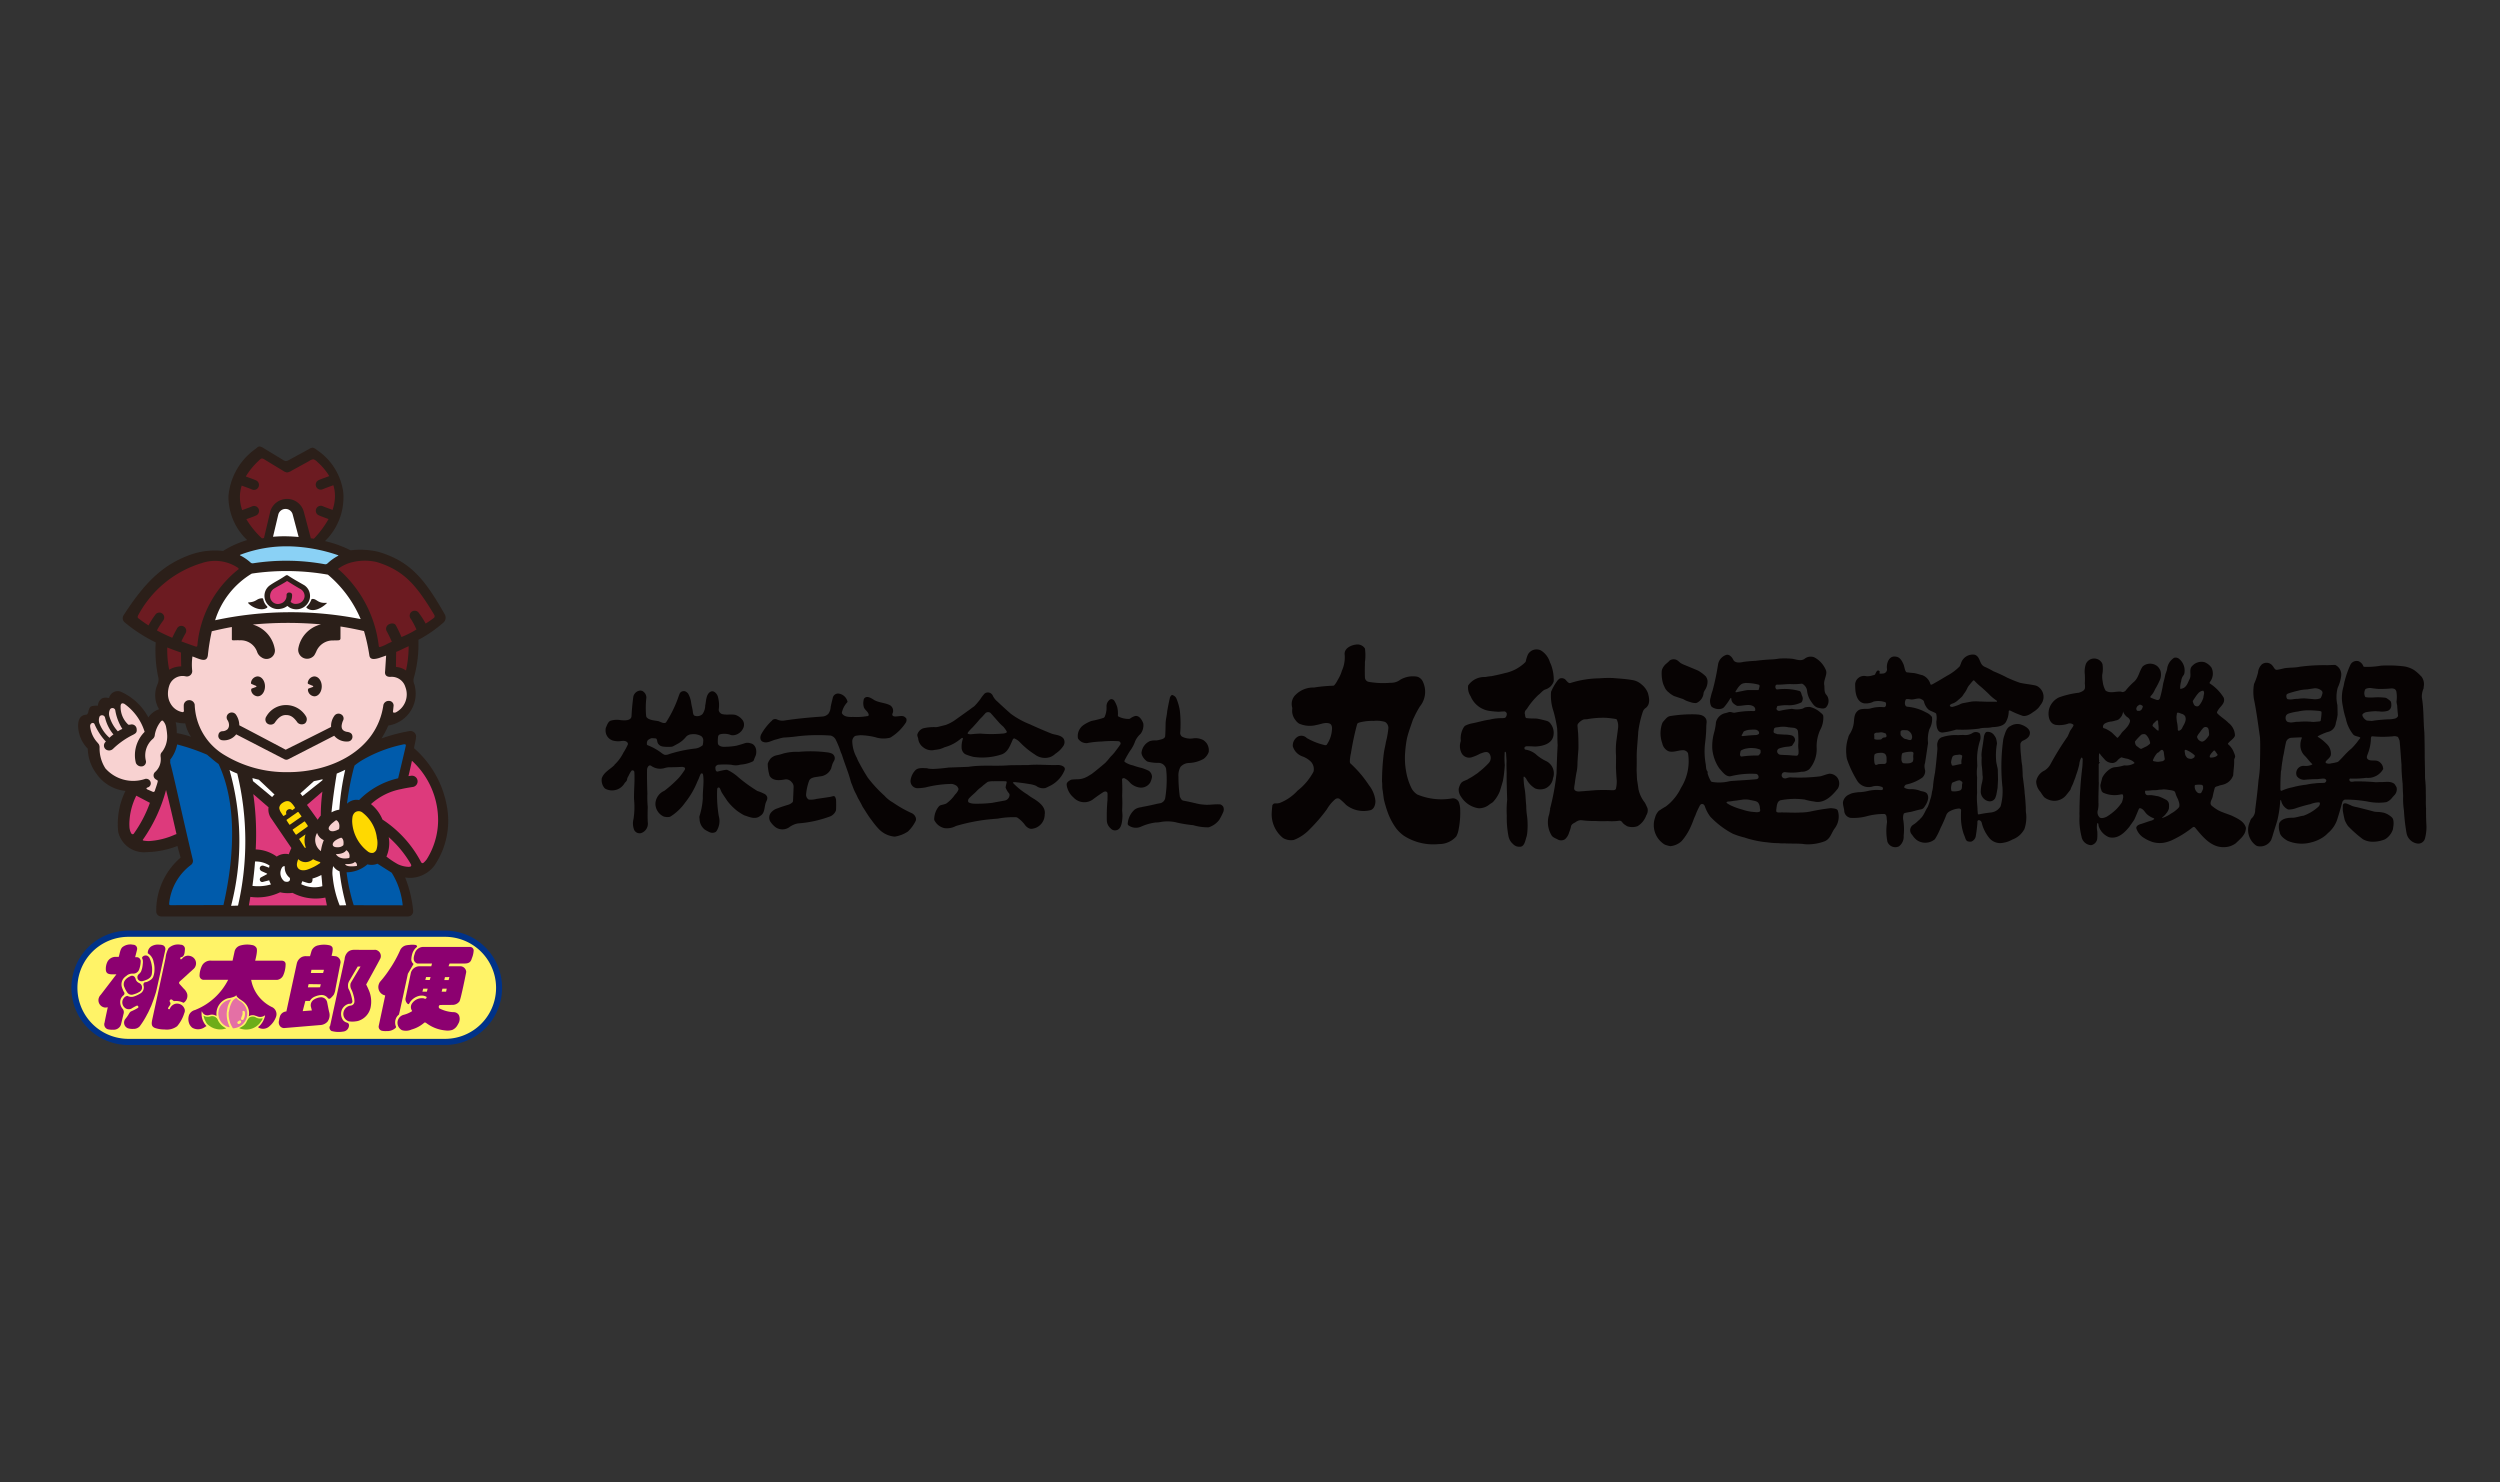 <svg xmlns="http://www.w3.org/2000/svg" xmlns:xlink="http://www.w3.org/1999/xlink" width="140" height="83" viewBox="0 0 140 83">
  <rect x="0" y="0" width="140" height="83" fill="#333333" stroke="none"/>
  <defs>
    <clipPath id="clip-path">
      <rect id="長方形_6424" data-name="長方形 6424" width="131.878" height="33.52" fill="none"/>
    </clipPath>
  </defs>
  <g id="グループ_7110" data-name="グループ 7110" transform="translate(-442 -3832)">
    <rect id="長方形_6423" data-name="長方形 6423" width="140" height="83" transform="translate(442 3832)" fill="none"/>
    <g id="グループ_7035" data-name="グループ 7035" transform="translate(446 3857)">
      <g id="グループ_7034" data-name="グループ 7034" transform="translate(0 0)" clip-path="url(#clip-path)">
        <path id="パス_33602" data-name="パス 33602" d="M20.806,9.865a7.353,7.353,0,0,1-1.4.966,6.939,6.939,0,0,1-.255,2.126.543.543,0,0,0,.029.373,1.809,1.809,0,0,1-1.459,2.3,5.942,5.942,0,0,1-.379.722,9.332,9.332,0,0,1,1.553-.409.324.324,0,0,1,.28.075.3.3,0,0,1,.094.295c-.014.171-.058.278-.108.587a5.6,5.6,0,0,1,1.823,3.165,4.459,4.459,0,0,1-.657,3.373l-.006.011a1.719,1.719,0,0,1-1.475.71c-.065-.006-.125-.014-.184-.023A6.745,6.745,0,0,1,19.112,26a.226.226,0,0,1,0,.037.279.279,0,0,1-.069.184.283.283,0,0,1-.211.1H5.005a.279.279,0,0,1-.28-.266c0-.061,0-.121,0-.18a3.923,3.923,0,0,1,1.361-2.847c-.061-.256-.114-.4-.173-.655a5.02,5.02,0,0,1-1.723.347H4.18a1.476,1.476,0,0,1-1.588-1.15l0-.01A4.2,4.2,0,0,1,3,19.292a2.256,2.256,0,0,1-1.625-.966l-.011-.015A2.416,2.416,0,0,1,.89,16.926a1.874,1.874,0,0,1-.54-1.285c0-.315.1-.582.426-.614.1-.009.114-.073.138-.131.075-.348.115-.376.545-.379a.5.5,0,0,1,.225-.405c.192-.092.381-.005.4-.031a.5.5,0,0,1,.63-.356,3.223,3.223,0,0,1,1.568,1.449,1.2,1.2,0,0,1,.6-.458A1.527,1.527,0,0,1,4.8,13.309a.6.6,0,0,0,.048-.333,7.1,7.1,0,0,1-.153-2A8.582,8.582,0,0,1,2.964,9.857.3.3,0,0,1,2.9,9.449C4.075,7.631,5.1,6.585,6.741,6.03a4.084,4.084,0,0,1,1.724-.176A.2.2,0,0,1,8.5,5.832a5.5,5.5,0,0,1,1.316-.589,3.356,3.356,0,0,1-1.048-2.46A3.63,3.63,0,0,1,10.289.134c.058-.049.138-.129.215-.134a.521.521,0,0,1,.239.1l1.1.666a.3.3,0,0,0,.141.053.332.332,0,0,0,.148-.046L13.254.162a.506.506,0,0,1,.236-.093A.527.527,0,0,1,13.723.2,3.383,3.383,0,0,1,15.2,2.588,3.425,3.425,0,0,1,14.175,5.3a6.448,6.448,0,0,1,1.433.518,4.442,4.442,0,0,1,1.572.088C19.007,6.454,19.8,7.5,20.9,9.438a.381.381,0,0,1-.091.426M5.876,16.054a5.03,5.03,0,0,1,.8.209,2.038,2.038,0,0,1-.324-.754,2.165,2.165,0,0,1-.539-.066,2.392,2.392,0,0,1,.06.612" transform="translate(0.025 0)" fill="#2b1f19"/>
        <path id="パス_33603" data-name="パス 33603" d="M11.638,3.58a.411.411,0,0,0-.392-.313.418.418,0,0,0-.417.324c-.005.02-.181.767-.293,1.235a7.229,7.229,0,0,1,.87-.023c.2.006.384.019.565.035Z" transform="translate(0.753 0.233)" fill="#fff"/>
        <path id="パス_33604" data-name="パス 33604" d="M11.594,5.222a9.119,9.119,0,0,1,2.694.491c.008,0,.033.015.034.023s-.027.021-.033.025a2.7,2.7,0,0,0-.559.4.239.239,0,0,1-.09.059.256.256,0,0,1-.1,0A12.08,12.08,0,0,0,9.57,6.167a.232.232,0,0,1-.1,0,.221.221,0,0,1-.086-.055,2.653,2.653,0,0,0-.548-.374c-.006,0-.028-.015-.029-.023s.016-.019.023-.023a7.277,7.277,0,0,1,2.765-.469" transform="translate(0.629 0.373)" fill="#8ad1f5"/>
        <path id="パス_33605" data-name="パス 33605" d="M13.825,6.716a6.623,6.623,0,0,1,1.836,2.489,20.136,20.136,0,0,0-8.151.064A4.684,4.684,0,0,1,9.563,6.656a13.354,13.354,0,0,1,4.262.06" transform="translate(0.537 0.465)" fill="#fff"/>
        <path id="パス_33606" data-name="パス 33606" d="M8.738,24.506l-.387.012a14.511,14.511,0,0,0-.089-7.606c.193.1.211.106.435.2a16.133,16.133,0,0,1,.041,7.4" transform="translate(0.59 1.208)" fill="#fff"/>
        <path id="パス_33607" data-name="パス 33607" d="M12.4,19.823a.089.089,0,0,1,.009.045.049.049,0,0,1-.02.027l-.6.43c-.01.008-.026.02-.036.017s-.029-.023-.035-.033c-.044-.065-.092-.133-.137-.2a.086.086,0,0,1-.017-.043c0-.013.018-.025.029-.032l.6-.416c.011-.007.029-.019.041-.017s.024.019.031.029Z" transform="translate(0.826 1.4)" fill="#ffd900"/>
        <path id="パス_33608" data-name="パス 33608" d="M12.278,21.02l-.01.006a.08.08,0,0,1-.076-.031c-.008-.012-.132-.21-.271-.423a.072.072,0,0,1-.016-.034.05.05,0,0,1,.021-.028l.333-.234a1.11,1.11,0,0,0,.018.744" transform="translate(0.851 1.449)" fill="#ffd900"/>
        <path id="パス_33609" data-name="パス 33609" d="M11.785,21.834a1.017,1.017,0,0,1,.075-.263.577.577,0,0,0,.639.118.785.785,0,0,0,.192-.115,1.755,1.755,0,0,0,.393.161l.01.049a2.824,2.824,0,0,1-.753.383c-.374.1-.58-.074-.555-.333" transform="translate(0.842 1.541)" fill="#ffd900"/>
        <path id="パス_33610" data-name="パス 33610" d="M12.067,22.75c.1.029.189.065.332.1.069.02.181,0,.207-.051a.3.3,0,0,0,.032-.2,2.454,2.454,0,0,0,.5-.2c.026.227.041.43.056.628a1.654,1.654,0,0,1-1.182-.113Z" transform="translate(0.858 1.6)" fill="#fff"/>
        <path id="パス_33611" data-name="パス 33611" d="M13.2,17.454l-1.116.887-.121-.155.762-.685c.164-.03.326-.065.486-.108,0,.02-.006.041-.011.061" transform="translate(0.855 1.243)" fill="#fff"/>
        <path id="パス_33612" data-name="パス 33612" d="M11.853,19.119a.073.073,0,0,1,.041-.015c.012,0,.024.019.031.029l.135.184c.007.01.023.027.02.039s-.021.026-.031.032l-.594.414c-.01.006-.03.02-.042.018s-.02-.023-.028-.032c-.04-.06-.088-.133-.124-.19-.006-.01-.02-.031-.018-.044s.02-.022.03-.03Z" transform="translate(0.803 1.365)" fill="#ffd900"/>
        <path id="パス_33613" data-name="パス 33613" d="M11.588,19.047a.194.194,0,0,0-.243-.032.189.189,0,0,0-.08.252l0,0-.124.084c-.01.007-.028.02-.04.018s-.026-.021-.033-.031c-.032-.043-.05-.072-.1-.151a.586.586,0,0,1-.106-.266.359.359,0,0,1,.151-.26c.2-.15.387-.168.524-.025a1.232,1.232,0,0,1,.19.244c.006.011.021.029.019.041s-.023.026-.033.033Z" transform="translate(0.776 1.325)" fill="#ffd900"/>
        <path id="パス_33614" data-name="パス 33614" d="M11.457,22.6l0,.11c-.065.146-.238.105-.309.077a.579.579,0,0,1-.18-.684c.05-.133.12-.18.2-.158a.734.734,0,0,0,.289.654" transform="translate(0.78 1.568)" fill="#fff"/>
        <path id="パス_33615" data-name="パス 33615" d="M9.961,22.229l.321.143V22.4l-.32.171a.141.141,0,0,0-.08.181.135.135,0,0,0,.176.083c.107-.031.258-.065.341-.089a1.063,1.063,0,0,0,.1.231,2.583,2.583,0,0,1-1.038.083c.062-.463.113-.916.146-1.366a1.4,1.4,0,0,1,.813.228c-.015.044-.017.078-.028.121-.107-.04-.2-.079-.3-.107a.161.161,0,0,0-.213.089.169.169,0,0,0,.081.2" transform="translate(0.676 1.55)" fill="#fff"/>
        <path id="パス_33616" data-name="パス 33616" d="M10.679,18.273a.891.891,0,0,0-.115.124l-1.073-.891-.032-.171c.118.033.238.063.36.091l.88.831c-.006.005-.014.01-.02.016" transform="translate(0.676 1.238)" fill="#fff"/>
        <path id="パス_33617" data-name="パス 33617" d="M16.067,20.606a1.256,1.256,0,0,1-.036.62.328.328,0,0,1-.177.17.366.366,0,0,1-.313-.083,2.237,2.237,0,0,1-.867-1.65,1.57,1.57,0,0,1,.015-.257.432.432,0,0,1,.136-.269.344.344,0,0,1,.437.013,2.107,2.107,0,0,1,.8,1.455" transform="translate(1.048 1.362)" fill="#ffd900"/>
        <path id="パス_33618" data-name="パス 33618" d="M17.8,14.238c-.02.006-.115.023-.136,0a.108.108,0,0,1-.015-.081c.009-.062.023-.2.029-.265a.256.256,0,0,0-.256-.3.3.3,0,0,0-.32.281c-.386,2.5-2.925,3.72-5.358,3.708a6.63,6.63,0,0,1-3.5-.938,3.408,3.408,0,0,1-1.7-2.839.307.307,0,0,0-.332-.253.3.3,0,0,0-.282.3c0,.047,0,.225.009.271a.112.112,0,0,1-.018.079.069.069,0,0,1-.062.019.947.947,0,0,1-.619-.4,1.115,1.115,0,0,1-.194-.574,1.431,1.431,0,0,1,.09-.558.784.784,0,0,1,.916-.469.3.3,0,0,0,.348-.348,3.3,3.3,0,0,1,.017-.769c.133.046.193.077.329.124.339.126.492.083.534-.18A11.544,11.544,0,0,1,7.5,9.691c.391-.091.733-.169,1.124-.237v.624c0,.027-.006.076.011.1s.074.019.1.021c.087,0,.242-.012.321,0a.97.97,0,0,1,.99.668.579.579,0,0,0,.245.288.471.471,0,0,0,.73-.5A1.725,1.725,0,0,0,9.792,9.316a20.938,20.938,0,0,1,3.826-.01,1.687,1.687,0,0,0-1.271,1.34.5.5,0,0,0,.773.5c.12-.079.135-.128.223-.3a1,1,0,0,1,.984-.639c.078-.009.179,0,.265-.009a.147.147,0,0,0,.089-.033.138.138,0,0,0,.026-.086V9.425c.453.069.866.154,1.317.255a10.219,10.219,0,0,1,.3,1.362c.032.213.2.249.539.149l.4-.139-.057.882c-.031.218.089.319.3.311a.8.8,0,0,1,.835.571,1.136,1.136,0,0,1-.544,1.423" transform="translate(0.36 0.659)" fill="#f8d2d1"/>
        <path id="パス_33619" data-name="パス 33619" d="M14.029,19.135a1.267,1.267,0,0,0-.437.151c.072-.706.169-1.416.295-2.172q.243-.1.475-.214a14.872,14.872,0,0,0-.332,2.235" transform="translate(0.971 1.207)" fill="#fff"/>
        <path id="パス_33620" data-name="パス 33620" d="M14.046,24.136a5.838,5.838,0,0,1-.391-1.609,1.523,1.523,0,0,1,.031-.593.733.733,0,0,0,.354.293,12.294,12.294,0,0,0,.371,1.9Z" transform="translate(0.975 1.567)" fill="#fff"/>
        <path id="パス_33621" data-name="パス 33621" d="M3.039,20.092c-.006-.089-.011-.177-.011-.264a3.635,3.635,0,0,1,.389-1.574l.761.4a7.025,7.025,0,0,1-.9,1.724.08.08,0,0,1-.058.036.112.112,0,0,1-.075-.034.664.664,0,0,1-.1-.285" transform="translate(0.216 1.304)" fill="#dd3a7c"/>
        <path id="パス_33622" data-name="パス 33622" d="M5.546,20.449a4.138,4.138,0,0,1-1.485.369,2.063,2.063,0,0,1-.245-.02c-.02,0-.078-.014-.086-.031s.029-.063.041-.079a8.73,8.73,0,0,0,1.261-2.734c.2.776.349,1.439.53,2.23.018.08.036.162.056.242Z" transform="translate(0.266 1.283)" fill="#dd3a7c"/>
        <path id="パス_33623" data-name="パス 33623" d="M9.275,24.038c.03-.169.055-.314.081-.478a2.915,2.915,0,0,0,1.665-.257,1.935,1.935,0,0,0,.7.032,2.757,2.757,0,0,0,1.834.264l.088.439Z" transform="translate(0.663 1.665)" fill="#dd3a7c"/>
        <path id="パス_33624" data-name="パス 33624" d="M13.086,19.377a1.961,1.961,0,0,0-.175.241l-.6-.833.864-.744a10.033,10.033,0,0,0-.091,1.335" transform="translate(0.88 1.289)" fill="#dd3a7c"/>
        <path id="パス_33625" data-name="パス 33625" d="M11.639,21.191a3.075,3.075,0,0,0-.143.349.848.848,0,0,0-.677.131,2.119,2.119,0,0,0-1.178-.4,15.93,15.93,0,0,0-.136-3.1l.855.74a.847.847,0,0,0,.146.615Z" transform="translate(0.679 1.298)" fill="#dd3a7c"/>
        <path id="パス_33626" data-name="パス 33626" d="M17.736,22.086a1.531,1.531,0,0,1-.629-.148,4.564,4.564,0,0,1-.643-.429,1.872,1.872,0,0,0,.128-1.089,6.091,6.091,0,0,1,1.232,1.5c.079.144-.02.156-.088.162" transform="translate(1.176 1.459)" fill="#dd3a7c"/>
        <path id="パス_33627" data-name="パス 33627" d="M17.766,17.24c.069-.278.122-.524.184-.812A4.522,4.522,0,0,1,19.415,19.8a4.155,4.155,0,0,1-.633,2.141,1.136,1.136,0,0,1-.184.2.1.1,0,0,1-.075.02.122.122,0,0,1-.061-.055A6.382,6.382,0,0,0,16.3,19.721a2.165,2.165,0,0,0-.645-.865,3.464,3.464,0,0,1,1.691-.841c.16-.038.369-.077.674-.122a.318.318,0,0,0-.121-.624l-.144.019Z" transform="translate(1.119 1.174)" fill="#dd3a7c"/>
        <path id="パス_33628" data-name="パス 33628" d="M5.216,24.577c-.026,0-.075,0-.092-.017s-.015-.07-.014-.094a3.075,3.075,0,0,1,1.231-2.153.281.281,0,0,0,.1-.212.263.263,0,0,0-.008-.064c-.138-.578-.271-1.153-.4-1.709-.411-1.79-.709-3.159-.867-3.724a1.042,1.042,0,0,0,0-.175,2.008,2.008,0,0,0,.39-.853,11.6,11.6,0,0,1,1.68.576,2.239,2.239,0,0,0,.2.169,4.746,4.746,0,0,0,.438.349c.957,2.022.965,4.867.274,7.9Z" transform="translate(0.365 1.113)" fill="#005bab"/>
        <path id="パス_33629" data-name="パス 33629" d="M14.781,24.134a10.463,10.463,0,0,1-.4-1.843,1.8,1.8,0,0,0,1.169-.446.886.886,0,0,0,.459,0,.8.8,0,0,0,.1-.036l.8.507a4.221,4.221,0,0,1,.615,1.823Z" transform="translate(1.027 1.558)" fill="#005bab"/>
        <path id="パス_33630" data-name="パス 33630" d="M17.6,15.569a.131.131,0,0,1,.086.017c.016.014.012.045.009.066-.013.086-.428,1.819-.428,1.819a4.49,4.49,0,0,0-2.188,1.221.715.715,0,0,0-.489.071.669.669,0,0,0-.188.135,15.767,15.767,0,0,1,.38-2l.043-.14a3.718,3.718,0,0,1,.5-.343,7.651,7.651,0,0,1,2.275-.848" transform="translate(1.029 1.112)" fill="#005bab"/>
        <path id="パス_33631" data-name="パス 33631" d="M9.167,4.03l.163-.059c.133-.048.258-.093.381-.148a.279.279,0,0,0-.226-.511c-.105.047-.222.089-.345.133l-.207.076a2.224,2.224,0,0,1-.126-.729V2.749a2.081,2.081,0,0,1,.1-.6l.229.084c.123.045.24.087.345.133a.279.279,0,1,0,.226-.511c-.123-.055-.249-.1-.381-.147l-.189-.07A3.974,3.974,0,0,1,9.824.788c.054-.051.135-.148.209-.156s.173.071.237.109l.945.572a.527.527,0,0,0,.234.1.6.6,0,0,0,.252-.1l.98-.538a.5.5,0,0,1,.239-.1.514.514,0,0,1,.221.147,3.427,3.427,0,0,1,.669.794c-.071.028-.141.054-.211.078-.132.047-.258.092-.38.147a.279.279,0,1,0,.225.511c.106-.046.223-.088.345-.133l.25-.091a2.005,2.005,0,0,1,.085.447c0,.051.006.1.006.155a2.389,2.389,0,0,1-.137.779l-.2-.074c-.122-.044-.239-.086-.345-.133a.279.279,0,1,0-.225.511c.122.055.249.1.38.148l.166.06a5.42,5.42,0,0,1-.82,1.1L12.778,5.1l-.391-1.474a.966.966,0,0,0-.919-.731.981.981,0,0,0-.968.719l0,.01-.346,1.461-.113.019A4.911,4.911,0,0,1,9.167,4.03" transform="translate(0.629 0.045)" fill="#6c1b21"/>
        <path id="パス_33632" data-name="パス 33632" d="M4.542,9.873a3.744,3.744,0,0,1,.323-.514L4.9,9.31a.276.276,0,0,0-.064-.383.272.272,0,0,0-.381.064L4.42,9.04a4.274,4.274,0,0,0-.35.556c-.188-.119-.373-.249-.558-.392a.119.119,0,0,1-.05-.064.184.184,0,0,1,.023-.1A6.007,6.007,0,0,1,7.052,6.105a2.306,2.306,0,0,1,2.013.255c.018.013.056.049.055.071s-.04.045-.057.056A6.115,6.115,0,0,0,6.808,10.7c0,.024-.013.069-.033.079s-.068,0-.09-.009c-.265-.092-.523-.184-.776-.28a4.553,4.553,0,0,1,.21-.408l.029-.054a.275.275,0,0,0-.106-.373.272.272,0,0,0-.372.106l-.028.053a5.106,5.106,0,0,0-.241.474c-.293-.124-.579-.258-.859-.41" transform="translate(0.247 0.428)" fill="#6c1b21"/>
        <path id="パス_33633" data-name="パス 33633" d="M5.789,11.568a1.3,1.3,0,0,0-.672.185,5.528,5.528,0,0,1-.108-1.245q.381.151.768.284c0,.2.007.551.012.776" transform="translate(0.358 0.751)" fill="#6c1b21"/>
        <path id="パス_33634" data-name="パス 33634" d="M16.962,11.6c0-.243.009-.628.011-.84.263-.1.444-.209.7-.318a6.493,6.493,0,0,1-.149,1.361,1.106,1.106,0,0,0-.563-.2" transform="translate(1.212 0.746)" fill="#6c1b21"/>
        <path id="パス_33635" data-name="パス 33635" d="M18.839,9.495a4.309,4.309,0,0,0-.36-.566l-.034-.048a.28.28,0,0,0-.456.324l.035.049a4.332,4.332,0,0,1,.3.57,5.3,5.3,0,0,1-.838.423c-.076-.179-.209-.461-.289-.605l-.029-.053c-.076-.134-.264-.121-.4-.046a.277.277,0,0,0-.108.379l.029.054c.074.133.194.391.258.539-.258.1-.338.182-.61.275-.023.009-.078.026-.1.013s-.022-.063-.027-.087a6.751,6.751,0,0,0-2.2-4.218c-.017-.011-.072-.041-.072-.061s.053-.049.07-.061a2.247,2.247,0,0,1,.808-.338,2.942,2.942,0,0,1,1.281.01c1.574.477,2.255,1.355,3.229,2.964a.173.173,0,0,1,.013.1.1.1,0,0,1-.043.068,4.807,4.807,0,0,1-.466.319" transform="translate(0.997 0.426)" fill="#6c1b21"/>
        <path id="パス_33636" data-name="パス 33636" d="M17.7,22.547h0" transform="translate(1.264 1.611)" fill="#fff"/>
        <path id="パス_33637" data-name="パス 33637" d="M10.236,14.544a.31.31,0,0,0,.414-.018c.231-.348.431-.452.646-.449s.4.073.643.424a.327.327,0,0,0,.424.038.315.315,0,0,0,.04-.4,1.3,1.3,0,0,0-1.091-.62,1.258,1.258,0,0,0-1.119.635.3.3,0,0,0,.043.394" transform="translate(0.724 0.965)" fill="#2b1f19"/>
        <path id="パス_33638" data-name="パス 33638" d="M14.87,14.99c-.216-.049-.3-.155-.287-.354a1.029,1.029,0,0,1,.073-.265.257.257,0,0,0-.085-.35.286.286,0,0,0-.379.049.977.977,0,0,0-.2.646c-.692.356-2.382,1.194-2.541,1.276-.165-.086-1.946-1.031-2.6-1.369a1.058,1.058,0,0,0-.2-.615.294.294,0,0,0-.413-.031.269.269,0,0,0-.041.365.521.521,0,0,1,.078.237.358.358,0,0,1-.076.259.438.438,0,0,1-.295.118.223.223,0,0,0-.219.194.245.245,0,0,0,.2.309.859.859,0,0,0,.793-.328l2.7,1.394a.236.236,0,0,0,.218,0l2.57-1.317a.9.9,0,0,0,.8.319.261.261,0,0,0,.222-.278c-.01-.123-.066-.229-.319-.261" transform="translate(0.549 0.993)" fill="#2b1f19"/>
        <path id="パス_33639" data-name="パス 33639" d="M9.757,12.019a.4.4,0,0,0-.359.287.208.208,0,0,0-.009.114c.013.026.061.036.087.049l.167.071c.013,0,.048.017.048.041s-.039.035-.05.04l-.154.056c-.027.01-.066.018-.081.044a.175.175,0,0,0-.008.105.393.393,0,0,0,.359.309c.227,0,.411-.25.411-.557s-.184-.557-.411-.557" transform="translate(0.671 0.859)" fill="#2b1f19"/>
        <path id="パス_33640" data-name="パス 33640" d="M12.724,12.019a.4.4,0,0,0-.358.287.189.189,0,0,0-.009.114c.013.026.061.036.087.049l.167.071c.012,0,.048.017.048.041s-.039.035-.051.04l-.154.056c-.027.01-.066.018-.08.044a.167.167,0,0,0-.008.105.392.392,0,0,0,.358.309c.227,0,.411-.25.411-.557s-.184-.557-.411-.557" transform="translate(0.883 0.859)" fill="#2b1f19"/>
        <path id="パス_33641" data-name="パス 33641" d="M1.476,14.116a.174.174,0,0,1,.309.085,2.317,2.317,0,0,0,.467.926,1.214,1.214,0,0,0-.222.184,2.057,2.057,0,0,1-.538-.741.548.548,0,0,1-.016-.453" transform="translate(0.102 1.004)" fill="#f8d2d1"/>
        <path id="パス_33642" data-name="パス 33642" d="M2.03,13.733a.165.165,0,0,1,.281.047,2.81,2.81,0,0,0,.4,1.063,1.528,1.528,0,0,0-.253.134A2.05,2.05,0,0,1,2,14.185a.547.547,0,0,1,.028-.452" transform="translate(0.141 0.977)" fill="#f8d2d1"/>
        <path id="パス_33643" data-name="パス 33643" d="M1.82,17.05a2.051,2.051,0,0,1-.312-1.17.381.381,0,0,0-.047-.166l-.076-.093a1.577,1.577,0,0,1-.407-.893c-.016-.212.2-.261.249-.128a3.4,3.4,0,0,0,.635.972.274.274,0,0,0-.006.436.315.315,0,0,0,.407-.035,4.439,4.439,0,0,1,1.12-.785c.16-.084.222-.135.2-.321a.275.275,0,0,0-.342-.25c-.118.02-.125.011-.166-.035a1.337,1.337,0,0,1-.391-.953c-.008-.245.122-.214.212-.173A3.012,3.012,0,0,1,4.03,15.025a1.853,1.853,0,0,0-.545,1.31,1.7,1.7,0,0,0,.056.434.326.326,0,0,0,.375.183.26.26,0,0,0,.182-.314,1.224,1.224,0,0,1,.373-1.205.321.321,0,0,0,.129-.245,1.614,1.614,0,0,1,.339-.748c.059-.059.084-.058.125-.025a.7.7,0,0,1,.173.371,3.143,3.143,0,0,1,.056.458A1.422,1.422,0,0,1,5,16.154a.25.25,0,0,0-.078.207.19.19,0,0,0,0,.035,1,1,0,0,1,.011.148.938.938,0,0,1-.31.722.258.258,0,0,0-.035.361.344.344,0,0,0,.059.053c.038.029.1.047.108.072a.124.124,0,0,1,0,.088c-.05.192-.094.293-.151.475a.087.087,0,0,1-.136.058l-.29-.126c-.083-.042-.038-.091.02-.108a.237.237,0,0,0,.17-.282.258.258,0,0,0-.3-.2,2.08,2.08,0,0,1-2.247-.6" transform="translate(0.07 0.959)" fill="#f8d2d1"/>
        <path id="パス_33644" data-name="パス 33644" d="M10.083,7.991a.1.1,0,0,0-.027-.045.065.065,0,0,0-.041-.009c-.329.013-.287.2-.752.231-.008,0-.024,0-.027.011a.043.043,0,0,0,.007.032c.2.231.731.474,1.052.254a.071.071,0,0,0,.02-.041A.046.046,0,0,0,10.3,8.39a.769.769,0,0,1-.219-.4" transform="translate(0.66 0.567)" fill="#2b1f19"/>
        <path id="パス_33645" data-name="パス 33645" d="M12.3,8.4a.069.069,0,0,0-.019.041.048.048,0,0,0,.019.036c.374.3.882-.036,1.111-.253,0,0,.02-.024.018-.03S13.4,8.19,13.4,8.191c-.5.032-.53-.226-.777-.22a.08.08,0,0,0-.048.011.126.126,0,0,0-.026.047A.971.971,0,0,1,12.3,8.4" transform="translate(0.878 0.569)" fill="#2b1f19"/>
        <path id="パス_33646" data-name="パス 33646" d="M10.434,7.269l-.009.006a.724.724,0,0,0-.229.99A.756.756,0,0,0,11,8.611a.8.8,0,0,0,.37-.159c.071.053.092.064.128.092a.774.774,0,0,0,1.126-.491.727.727,0,0,0-.3-.759l-.009-.005c-.281-.164-.589-.328-.909-.542a.112.112,0,0,0-.123,0c-.208.137-.311.2-.437.271s-.238.135-.413.25" transform="translate(0.721 0.481)" fill="#2b1f19"/>
        <path id="パス_33647" data-name="パス 33647" d="M11.288,7.056a.094.094,0,0,1,.045-.015.092.092,0,0,1,.046.016c.259.165.494.308.728.44a.449.449,0,0,1,.208.369.383.383,0,0,1-.012.1.457.457,0,0,1-.417.343.39.39,0,0,1-.354-.111.866.866,0,0,0,.084-.374c0-.081-.047-.146-.17-.146a.138.138,0,0,0-.141.143.457.457,0,0,1-.363.482.434.434,0,0,1-.5-.2.4.4,0,0,1-.058-.209.5.5,0,0,1,.189-.414c.155-.1.26-.155.37-.216s.2-.111.345-.2" transform="translate(0.742 0.503)" fill="#dd3a7c"/>
        <path id="パス_33648" data-name="パス 33648" d="M12.848,20.2a.774.774,0,0,0,.213,1.02,2.4,2.4,0,0,1,.162-.615.667.667,0,0,1-.375-.405" transform="translate(0.91 1.443)" fill="#f8d2d1"/>
        <path id="パス_33649" data-name="パス 33649" d="M13.863,19.532s-.5.319-.408.516c0,0,.092.252.568-.008,0,0,.114-.375-.16-.509" transform="translate(0.961 1.395)" fill="#f8d2d1"/>
        <path id="パス_33650" data-name="パス 33650" d="M14.131,20.448s-.471.144-.475.386c0,0-.013.165.281.15a.419.419,0,0,0,.316-.116s.065-.334-.122-.42" transform="translate(0.976 1.461)" fill="#f8d2d1"/>
        <path id="パス_33651" data-name="パス 33651" d="M13.825,21.325s.16.342.746.214A.374.374,0,0,0,14.4,21.1s-.08.22-.578.222" transform="translate(0.988 1.508)" fill="#f8d2d1"/>
        <path id="パス_33652" data-name="パス 33652" d="M14.307,21.833s.4.042.545-.118a.2.2,0,0,1,.111.227s-.6.1-.657-.109" transform="translate(1.022 1.551)" fill="#f8d2d1"/>
        <path id="パス_33653" data-name="パス 33653" d="M21.139,25.457H2.959s-2.838.467-2.838,3.09,2.766,2.982,2.766,2.982H21.319s2.766-.683,2.622-2.982-1.616-2.731-2.8-3.09" transform="translate(0.009 1.819)" fill="#fff367"/>
        <path id="パス_33654" data-name="パス 33654" d="M3.193,31.713A3.194,3.194,0,0,1,0,28.519V28.5a3.194,3.194,0,0,1,3.193-3.194h17.73A3.194,3.194,0,0,1,24.116,28.5v.016a3.194,3.194,0,0,1-3.193,3.194Zm17.73-.345a2.857,2.857,0,0,0,0-5.714H3.193a2.857,2.857,0,0,0,0,5.714Z" transform="translate(0 1.808)" fill="#003288"/>
        <path id="パス_33655" data-name="パス 33655" d="M16.074,28.242a.246.246,0,0,0-.013.036.477.477,0,0,0,.339.6c.01,0,.024,0,.024.015l-.358,1.685a.234.234,0,0,0,.171.283.925.925,0,0,0,.26.018.694.694,0,0,0,.5-.167c.02-.019.043-.046.034-.076a.6.6,0,0,1-.019-.424.521.521,0,0,1,.182-.256c.016-.011.5-2.278.5-2.286l.319-.55a.332.332,0,0,1-.124-.3v0c.007-.015,0-.076.035-.2a.764.764,0,0,1,.265-.441c.049-.032,0-.1-.042-.118a1.171,1.171,0,0,0-.362-.007,1.313,1.313,0,0,0-.2.027.487.487,0,0,0-.315.254,6.745,6.745,0,0,1-.629,1.127,5.8,5.8,0,0,1-.49.642A.439.439,0,0,0,16.074,28.242Z" transform="translate(1.146 1.861)" fill="#8c0070"/>
        <path id="パス_33656" data-name="パス 33656" d="M10.855,30.277a.345.345,0,0,0,.06.336.3.3,0,0,0,.212.1l2.014-.169a.588.588,0,0,0,.426-.194.459.459,0,0,0,.041-.066.613.613,0,0,0,.048-.478c-.012-.047-.02-.094-.032-.141-.024-.125-.049-.252-.074-.377a.348.348,0,0,0-.192-.265.7.7,0,0,0-.1-.034A.567.567,0,0,0,13.1,29h0a.386.386,0,0,0-.108.029.648.648,0,0,0-.167.075.373.373,0,0,0-.18.446l.045.175-.514.04.148-.573h.253a.55.55,0,0,1,.283-.244,1.124,1.124,0,0,1,.379-.09.438.438,0,0,1,.349.178.1.1,0,0,0,.132.017,1.254,1.254,0,0,0,.2-.216,1.012,1.012,0,0,0,.092-.324l.285-1.473a.356.356,0,0,0-.249-.347l-.256-.03s.113-.364.04-.484a.247.247,0,0,0-.144-.1,1.387,1.387,0,0,0-.64,0,.5.5,0,0,0-.379.319V26.4l-.084.289h-.177a.535.535,0,0,0-.272.039.545.545,0,0,0-.291.372l-.583,2.682a.4.4,0,0,0-.37.312.734.734,0,0,0-.038.185m1.81-2.829h.7a1.545,1.545,0,0,1-.046.179h-.685Zm.525.81-.041.168s-.673.01-.681,0l.04-.178Z" transform="translate(0.775 1.86)" fill="#8c0070"/>
        <path id="パス_33657" data-name="パス 33657" d="M17.069,30.247a.469.469,0,0,0,.222.573.757.757,0,0,0,.539-.036,1.806,1.806,0,0,0,.707-.379c.048-.037.1.005.135.03a2.083,2.083,0,0,0,1.044.4.923.923,0,0,0,.387-.026.6.6,0,0,0,.3-.273c.016-.028.033-.056.047-.084a.515.515,0,0,0,.029-.475.336.336,0,0,0-.294-.165h-.029a1.936,1.936,0,0,1-.726-.19.114.114,0,0,1-.012-.212l.681-.005a.482.482,0,0,0,.409-.192c.072-.08.385-1.645.383-1.655a.34.34,0,0,0-.312-.317H19.9l.059-.153h.835c.293,0,.361-.121.411-.291a1.331,1.331,0,0,0,.1-.407.2.2,0,0,0-.2-.23H18.448a.5.5,0,0,0-.445.393c-.057.159-.1.359.051.483.015.008.066.053.111.053h.811l-.042.153H18.29a.5.5,0,0,0-.5.371L17.5,28.995a.337.337,0,0,0,.068.306c.027.03.061.081.111.054h0a.142.142,0,0,0,.015-.02.861.861,0,0,1,.6-.443.572.572,0,0,1,.1-.008.536.536,0,0,1,.272.069l.005.007c.014.055-.042.119-.1.1l-.07-.025a.674.674,0,0,0-.629.267.359.359,0,0,0-.024.418c.006.008.015.019.012.029l-.006.01a1.546,1.546,0,0,1-.461.2.461.461,0,0,0-.327.3Zm2.879-2.4-.043.167-.241,0,.035-.163Zm-1.054,0-.047.162H18.6l.041-.162Zm.905.651-.036.168h-.249l.045-.168Zm-1.317,0h.249l-.044.168h-.25Z" transform="translate(1.218 1.869)" fill="#8c0070"/>
        <path id="パス_33658" data-name="パス 33658" d="M6.153,29.973a.693.693,0,0,0,.038.557.712.712,0,0,0,.147.168l.01,0,.045.026a.647.647,0,0,0,.649-.075.386.386,0,0,1,.08-.043h0l0-.005c0-.015-.018-.028-.028-.04a.957.957,0,0,1-.242-.651.493.493,0,0,1,.008-.132s0-.009.009,0a.51.51,0,0,0,.105.148.333.333,0,0,0,.313.054c.034-.01.079-.015.111-.021a.453.453,0,0,1,.273.068s.008,0,.012,0a.02.02,0,0,0,0-.017c0-.028,0-.058,0-.085a.9.9,0,0,1,.647-.882,1.36,1.36,0,0,0,.411-.118c.014-.011.043-.05.06-.056L8.8,28.9l0,0,.013.02a.188.188,0,0,0,.034.051c.146.15.329.213.46.368a.819.819,0,0,1,.191.692c0,.012-.009.026,0,.02a.4.4,0,0,1,.366-.032c.026.012.055.014.08.026a.435.435,0,0,0,.433-.032c.061-.045.012.074.008.088a1.159,1.159,0,0,1-.3.5.234.234,0,0,0-.065.056l0,0c0,.011.014.023.021.028a.52.52,0,0,0,.575-.045c.032-.027.063-.055.094-.084a1.206,1.206,0,0,0,.31-.473.439.439,0,0,0-.254-.56,2.143,2.143,0,0,1-.488-.338,2.079,2.079,0,0,1-.649-1.173h1.457a.437.437,0,0,0,.333-.243,1.553,1.553,0,0,0,.138-.634c0-.137-.1-.2-.244-.2H9.852s.159-.563.075-.71a.334.334,0,0,0-.22-.159.666.666,0,0,1-.078-.014,1.408,1.408,0,0,0-.605.035.456.456,0,0,0-.32.313l-.117.535H7.4a.541.541,0,0,0-.512.257,1.308,1.308,0,0,0-.15.583.235.235,0,0,0,.2.233H8.34a3.521,3.521,0,0,1-1.8,1.668.412.412,0,0,1-.056.024A.487.487,0,0,0,6.153,29.973Z" transform="translate(0.437 1.861)" fill="#8c0070"/>
        <path id="パス_33659" data-name="パス 33659" d="M4.211,30.316c-.043.235.02.331.171.392a1.689,1.689,0,0,0,.491.083.243.243,0,0,0,.048,0,.965.965,0,0,0,.7-.184,2.047,2.047,0,0,0,.4-.737.3.3,0,0,0-.005-.274.444.444,0,0,0-.462-.251.466.466,0,0,0-.345.289.036.036,0,0,1-.02.021h0a.1.1,0,0,1-.074-.017l0-.009v0a.141.141,0,0,1,0-.03c.024-.108.163-.178.125-.3-.01-.038-.038-.051-.04-.1a.088.088,0,0,1,.121-.084c.047.025.088.09.144.087a.875.875,0,0,1,.462.072.116.116,0,0,0,.058.019h0a.065.065,0,0,0,.019-.01.471.471,0,0,0,.176-.491A.691.691,0,0,0,6,28.514c-.031-.028-.056-.062-.085-.092-.051-.056-.1-.113-.152-.168a.094.094,0,0,1-.026-.039c-.031-.068.031-.113.073-.154.169-.146.334-.3.5-.454.071-.062.14-.124.21-.189a.423.423,0,0,0,.105-.536.441.441,0,0,0-.339-.218.366.366,0,0,0-.049-.005.414.414,0,0,0-.314.138c-.029.04-.12.117-.128.018l0-.022c0-.053.084-.057.084-.057.159-.051.166-.3.175-.419a.4.4,0,0,0,0-.072.233.233,0,0,0-.234-.2.767.767,0,0,0-.68.194,1.387,1.387,0,0,0-.168.539c-.03.167-.763,3.537-.763,3.537" transform="translate(0.3 1.86)" fill="#8c0070"/>
        <path id="パス_33660" data-name="パス 33660" d="M2.7,29.1l-.013.023a.4.4,0,0,0,.131.466.336.336,0,0,0,.338.039,2.924,2.924,0,0,1,.316-.173c.069-.02.124.09.058.129a2.861,2.861,0,0,1-.356.183.213.213,0,0,0-.092.065c-.016.024-.032.049-.048.074a1.9,1.9,0,0,1-.209.3.34.34,0,0,0,.14.514.855.855,0,0,0,.308.037.461.461,0,0,0,.362-.145,4.46,4.46,0,0,0,.417-.674c.087-.146.147-.305.221-.458.1-.254.191-.512.271-.775.047-.16.516-2.343.516-2.343a.239.239,0,0,0-.1-.278.5.5,0,0,0-.212-.042.715.715,0,0,0-.475.1.438.438,0,0,0-.188.368c0,.015.014.024.027.03a.689.689,0,0,1,.3.48,1.282,1.282,0,0,1,.05.4,1.156,1.156,0,0,1-.059.381c-.049.148-.138.212-.308.3a.462.462,0,0,1-.148.043c-.1.005-.126.13-.089.209l0,0,0,.013a.392.392,0,0,1-.2.414,1.575,1.575,0,0,1-.353.164.461.461,0,0,1-.351-.031l0-.005H2.948a.3.3,0,0,0-.2.118A.365.365,0,0,0,2.7,29.1" transform="translate(0.19 1.861)" fill="#8c0070"/>
        <path id="パス_33661" data-name="パス 33661" d="M1.449,28.986l-.012.025a.413.413,0,0,0,.344.552.632.632,0,0,0,.154-.018s-.136.618-.179.858a.287.287,0,0,0,.181.376.963.963,0,0,0,.283.024.435.435,0,0,0,.415-.2c.012-.026.023-.051.036-.076l.146-.605a.31.31,0,0,0-.034-.269.572.572,0,0,1-.132-.539.491.491,0,0,1,.159-.233.132.132,0,0,0,.031-.19c-.04-.054-.053-.124-.088-.181l0,0-.005-.024-.006-.016a.542.542,0,0,1,.118-.586A.858.858,0,0,1,3,27.774L3,27.768a.205.205,0,0,1,.024-.019.533.533,0,0,1,.306-.087.355.355,0,0,0,.325-.155c.008-.018.018-.033.027-.051A1.416,1.416,0,0,0,3.777,27a.229.229,0,0,0-.191-.256H3.467s.09-.348.105-.418a.225.225,0,0,0-.226-.282.72.72,0,0,0-.6.143c-.125.128-.144.389-.2.538H2.331a.517.517,0,0,0-.42.283.9.9,0,0,0-.084.451c.017.177.116.252.405.243H2.42l-.879,1.146a.468.468,0,0,0-.093.135" transform="translate(0.101 1.86)" fill="#8c0070"/>
        <path id="パス_33662" data-name="パス 33662" d="M13.5,30.585a.23.23,0,0,0,.117.281l.01,0,.011,0a1.459,1.459,0,0,0,.613.023.358.358,0,0,0,.329-.347A.149.149,0,0,0,14.5,30.4l-.008,0-.005-.006,0,0a.42.42,0,0,1-.243-.148.616.616,0,0,1-.05-.608.59.59,0,0,1,.345-.295c.049-.021.1,0,.153-.019a.134.134,0,0,0,.079-.133,2.487,2.487,0,0,0-.174-.613c-.026-.046-.059-.117-.06-.122a.848.848,0,0,1-.01-.222.577.577,0,0,1,.105-.238c.064-.12.438-.751.438-.751h.158l-.469.786a1.689,1.689,0,0,0-.089.161.473.473,0,0,0,.054.36,1.945,1.945,0,0,1,.113.328,1.054,1.054,0,0,1,.047.344.23.23,0,0,1-.193.208.471.471,0,0,0-.423.4.433.433,0,0,0,.3.483,1.294,1.294,0,0,0,.4,0,.676.676,0,0,0,.194-.047,1.011,1.011,0,0,0,.623-.711,1.618,1.618,0,0,0-.123-1.049c-.028-.072-.12-.255-.12-.255s.726-1.313.8-1.471a.351.351,0,0,0-.173-.436.258.258,0,0,0-.163-.034h-.85c-.286,0-.451-.033-.629.111a.613.613,0,0,0-.193.421c-.018.065-.824,3.782-.818,3.753" transform="translate(0.964 1.879)" fill="#8c0070"/>
        <path id="パス_33663" data-name="パス 33663" d="M3.518,27.658l-.008.006a.289.289,0,0,0-.021.029A.229.229,0,0,0,3.532,28a.246.246,0,0,0,.214.04,1.477,1.477,0,0,0,.274-.1.278.278,0,0,0,.054-.033.372.372,0,0,0,.182-.267,1.682,1.682,0,0,0,.015-.3.953.953,0,0,0-.015-.155,1.525,1.525,0,0,0-.116-.409.272.272,0,0,0-.1-.13.181.181,0,0,0-.12-.039.225.225,0,0,0-.177.068.1.1,0,0,0-.032.058.141.141,0,0,0,.01.051.32.32,0,0,1,.035.148.641.641,0,0,1-.006.136c-.005.066-.014.132-.026.2a.935.935,0,0,1-.033.131.439.439,0,0,0-.021.063.4.4,0,0,1-.085.136c-.024.023-.046.045-.07.066" transform="translate(0.246 1.901)" fill="#8c0070"/>
        <path id="パス_33664" data-name="パス 33664" d="M2.776,27.962l-.01.019a.422.422,0,0,0-.032.158c0,.015,0,.03,0,.045a.5.5,0,0,0,.043.136,1.289,1.289,0,0,0,.13.246.371.371,0,0,0,.108.119.312.312,0,0,0,.2.042,1.758,1.758,0,0,0,.206-.064.839.839,0,0,0,.162-.079.293.293,0,0,0,.143-.129.272.272,0,0,0-.072-.349.518.518,0,0,0-.066-.04.159.159,0,0,1-.033-.016.36.36,0,0,1-.135-.143L3.4,27.848c-.006-.015-.005-.03-.013-.045l-.013-.023a.192.192,0,0,0-.2-.113.178.178,0,0,0-.069.026,1.084,1.084,0,0,0-.126.065A.623.623,0,0,0,2.776,27.962Z" transform="translate(0.195 1.977)" fill="#8c0070"/>
        <path id="パス_33665" data-name="パス 33665" d="M8.223,29.59l0,.02a.39.39,0,0,0-.005.079,1.367,1.367,0,0,0,.07.482c.008.024.015.047.021.071a2.02,2.02,0,0,0,.122.24c.01.014.017.04.033.046h.015c.032-.006.066-.005.1-.014a.835.835,0,0,0,.576-.413.817.817,0,0,0,.078-.186,1.177,1.177,0,0,0,.026-.176c0-.035,0-.071,0-.106a.144.144,0,0,0-.009-.056.833.833,0,0,0-.333-.54c-.017-.011-.033-.025-.05-.034a.665.665,0,0,1-.219-.174l0,0a.013.013,0,0,0-.014,0l0,0c-.029.019-.057.04-.086.057a.1.1,0,0,0-.025.018.589.589,0,0,0-.15.213,1.261,1.261,0,0,0-.1.276c-.009.036-.017.073-.025.109s-.009.059-.012.089m.747.214c.005-.029.009-.058.012-.088a.3.3,0,0,0,0-.044l0-.028a.186.186,0,0,0,0-.034A.079.079,0,0,1,9,29.567l.006-.006a.078.078,0,0,1,.1.016.074.074,0,0,1,.011.02.166.166,0,0,1,.015.072.718.718,0,0,1-.069.341.126.126,0,0,1-.041.045A.063.063,0,0,1,9,30.06a.078.078,0,0,1-.063-.013.058.058,0,0,1-.024-.033l0-.021a.066.066,0,0,1,0-.035.5.5,0,0,0,.028-.065A.634.634,0,0,0,8.97,29.8m-.14.288a.11.11,0,0,1,.038,0l.006,0a.077.077,0,0,1,.023.013.147.147,0,0,1,.014.021l0,.005a.092.092,0,0,1-.015.093.1.1,0,0,1-.023.019.092.092,0,0,0-.019.015.141.141,0,0,1-.056.03.078.078,0,0,1-.079-.033.083.083,0,0,1-.011-.031.08.08,0,0,1,0-.028l0-.019,0,0a.081.081,0,0,1,.023-.02c.021-.015.043-.032.064-.049a.1.1,0,0,1,.028-.014" transform="translate(0.587 2.059)" fill="#e470a5"/>
        <path id="パス_33666" data-name="パス 33666" d="M7.7,29.519a.78.78,0,0,0-.011.3c.007.03.015.061.021.092a.8.8,0,0,0,.251.39,1.05,1.05,0,0,0,.167.11.841.841,0,0,0,.144.049h.011c.015,0,.031-.009.026-.025l-.01-.024a2.369,2.369,0,0,1-.086-.235v-.005a.162.162,0,0,1-.011-.032,1.362,1.362,0,0,1-.053-.365,1.147,1.147,0,0,1,.017-.25.894.894,0,0,1,.028-.151v-.005l0-.018a1.37,1.37,0,0,1,.167-.383.211.211,0,0,1,.028-.041h0c.005-.014-.02-.014-.028-.014a.462.462,0,0,0-.132.03.8.8,0,0,0-.535.576" transform="translate(0.548 2.066)" fill="#e470a5"/>
        <path id="パス_33667" data-name="パス 33667" d="M7.1,29.816a.333.333,0,0,1-.15-.043.091.091,0,0,0-.04-.016c-.017,0-.005.024,0,.03a.363.363,0,0,1,.012.036.853.853,0,0,0,.1.25l0,.011a.309.309,0,0,0,.04.068l0,0a.426.426,0,0,0,.113.123,1.24,1.24,0,0,0,.164.114.179.179,0,0,0,.047.025.8.8,0,0,0,.209.076.933.933,0,0,0,.345.027.982.982,0,0,0,.214-.047c.006,0,.015-.005.016-.014v0l-.006-.005a.232.232,0,0,1-.059-.029c-.04-.023-.077-.046-.114-.072a.979.979,0,0,1-.228-.246.84.84,0,0,1-.069-.139.345.345,0,0,0-.366-.182c-.046.012-.091.024-.138.031-.03,0-.061,0-.091,0" transform="translate(0.493 2.126)" fill="#6dad19"/>
        <path id="パス_33668" data-name="パス 33668" d="M8.94,30.354a1.243,1.243,0,0,1-.15.078c-.006,0-.019.01-.01.018l.01.005.044.019a1.031,1.031,0,0,0,.51.035.992.992,0,0,0,.441-.206,1.082,1.082,0,0,0,.246-.289.615.615,0,0,0,.051-.1V29.9l0,0c-.009-.007-.03,0-.038,0l-.051.006a.474.474,0,0,1-.228-.028.529.529,0,0,1-.1-.053.35.35,0,0,0-.336.033.631.631,0,0,0-.055.072,1.427,1.427,0,0,0-.079.129A.569.569,0,0,1,9,30.312Z" transform="translate(0.627 2.129)" fill="#6dad19"/>
        <path id="パス_33669" data-name="パス 33669" d="M63.124,19.235c-.086.036-.181,0-.271.029l-.018.015a.231.231,0,0,0-.062.071.053.053,0,0,0-.006.018l-.005.059c-.012.1-.02.2-.026.3a1.706,1.706,0,0,0,.631,1.463.888.888,0,0,0,.6.111,2.424,2.424,0,0,0,.906-.614,9.114,9.114,0,0,0,.946-1.1,2.225,2.225,0,0,1,.469-.568.238.238,0,0,1,.222-.035l.018.012a3.391,3.391,0,0,1,.365.336,1.576,1.576,0,0,0,1.322.31c.25-.035.331-.323.326-.531a1.687,1.687,0,0,0-.363-.878,6.3,6.3,0,0,0-1.037-1.219.084.084,0,0,1-.017-.021l-.006-.014a.468.468,0,0,1-.01-.087,2.284,2.284,0,0,1,.064-.459,15.018,15.018,0,0,1,.341-1.606c.013-.057.061-.081.111-.1a2.794,2.794,0,0,1,.815-.094,1.658,1.658,0,0,1,.634.054.388.388,0,0,1,.194.342,4.65,4.65,0,0,1-.139.785c-.028.189-.076.373-.108.56a12.742,12.742,0,0,0-.11,1.665c.024.155,0,.32.034.473.028.178.043.36.075.536a6.336,6.336,0,0,0,.208.7,3.64,3.64,0,0,0,.474.9,2.065,2.065,0,0,0,.436.418,3.045,3.045,0,0,0,1.962.464,1.275,1.275,0,0,0,.966-.424,1.12,1.12,0,0,0,.123-.336,4.935,4.935,0,0,0,.1-1.189,1.288,1.288,0,0,0-.08-.413.374.374,0,0,0-.35-.2,3.5,3.5,0,0,1-1.976-.215.969.969,0,0,1-.3-.312,3.355,3.355,0,0,1-.319-.957,4.215,4.215,0,0,1-.051-1.173,5.884,5.884,0,0,1,.1-.722c.08-.327.2-.643.306-.959a1,1,0,0,1,.083-.19,4.982,4.982,0,0,1,.332-.619,1.305,1.305,0,0,0,.169-1.375.506.506,0,0,0-.321-.29,1.4,1.4,0,0,0-.942.167.845.845,0,0,1-.555.174,4.7,4.7,0,0,1-1.217-.051.259.259,0,0,1-.213-.241c-.01-.25-.01-.5,0-.75a.92.92,0,0,1,.014-.23,3.079,3.079,0,0,0-.009-.62.125.125,0,0,0-.008-.027.057.057,0,0,0-.009-.018.494.494,0,0,0-.387-.208c-.311,0-.786.192-.736.576a1.823,1.823,0,0,1-.158.9,2.011,2.011,0,0,1-.23.508,1.359,1.359,0,0,1-.195.3.112.112,0,0,1-.063.027,8.337,8.337,0,0,0-1.07.1,1.4,1.4,0,0,0-1.1.481.716.716,0,0,0-.13.612.331.331,0,0,1,.011.107.819.819,0,0,0,.174.617.75.75,0,0,0,.2.2,1.485,1.485,0,0,0,.984.08c.246-.039.5-.175.745-.073.143.072.13.267.114.4a1.633,1.633,0,0,1-.279.764.052.052,0,0,1-.017.025.023.023,0,0,1-.012.007.176.176,0,0,1-.132-.006,3.556,3.556,0,0,1-.966-.386.425.425,0,0,0-.482-.088.583.583,0,0,0-.3.546.863.863,0,0,0,.507.56,1.317,1.317,0,0,1,.513.313.612.612,0,0,1,.141.553,3.311,3.311,0,0,1-.894,1.064,2.675,2.675,0,0,1-1.052.709Z" transform="translate(4.483 0.738)" fill="#070303"/>
        <path id="パス_33670" data-name="パス 33670" d="M93.119,18.643a.2.2,0,0,0-.048.012,1.09,1.09,0,0,0-.125.056.581.581,0,0,0-.355.431c-.011.186.067.356.075.541a.427.427,0,0,0,.345.341,2.912,2.912,0,0,0,.867-.079,3.6,3.6,0,0,1,.989-.138.108.108,0,0,1,.032,0l.018,0c.136.05.114.208.129.325a.663.663,0,0,1,.009.16,3.048,3.048,0,0,0,.025,1.071.471.471,0,0,0,.641.259.671.671,0,0,0,.268-.6,3.261,3.261,0,0,0-.022-.879.65.65,0,0,1,.026-.346.079.079,0,0,1,.031-.031l.045-.015c.108-.029.216-.045.327-.063.194-.047.389-.111.583-.143a.288.288,0,0,0,.174-.135c.133-.188.284-.479.168-.7-.059-.149-.258-.16-.388-.194a1.4,1.4,0,0,0-.544-.1.634.634,0,0,1-.344-.07c-.069-.043.029-.165.074-.181s.062-.017.093-.024a2.449,2.449,0,0,0,.819-.369.494.494,0,0,0,.16-.417.785.785,0,0,1-.03-.313c.009-.035.017-.068.027-.1.06-.364.108-.73.168-1.1a1.891,1.891,0,0,1,.076-.79,1.084,1.084,0,0,0,.146-.655.044.044,0,0,0-.007-.027.771.771,0,0,0-.33-.251,2.633,2.633,0,0,0-1.031-.317c-.2-.009-.164-.3-.1-.41.052-.047.26,0,.286,0,.17.02.356-.08.514-.042a.059.059,0,0,1,.024.006l.1.051a.193.193,0,0,1,.1.138.9.9,0,0,0,.234.406c.13.1.294.132.426.22a.07.07,0,0,1,.02.034,1.016,1.016,0,0,1,.005.418c0,.239.025.628.347.623a3.888,3.888,0,0,0,.765-.166,7.286,7.286,0,0,0,1.3-.055c.223-.068.456-.02.681-.072a.242.242,0,0,1,.047-.009c.254-.011.631-.046.762-.3a1.261,1.261,0,0,0,.152-.582s0-.008,0-.012a.055.055,0,0,1,.061-.041l.02.008a1.077,1.077,0,0,1,.1.049,5.424,5.424,0,0,0,.567.233c.2.081.485-.089.62-.2a1.286,1.286,0,0,0,.316-.26c.043-.06.085-.121.129-.18a.685.685,0,0,0-.209-1.006.536.536,0,0,0-.161-.054c-.272-.055-.552-.078-.821-.141-.236-.081-.47-.178-.7-.281a8.212,8.212,0,0,0-.776-.36,4.787,4.787,0,0,0-.506-.259c-.3-.137-.217-.57-.553-.671a.693.693,0,0,0-.746.437,1.478,1.478,0,0,1-.089.219,2.969,2.969,0,0,1-.717.53c-.26.156-.522.314-.789.46a.188.188,0,0,1-.091.033l-.013,0a.051.051,0,0,1-.027-.029.759.759,0,0,0-.442-.5c-.163-.036-.327-.1-.489-.123-.132-.008-.261-.024-.392-.04a.074.074,0,0,1-.041-.025l-.012-.017c-.012-.02-.021-.04-.031-.06-.04-.108-.057-.224-.094-.332-.087-.2-.206-.428-.448-.445-.375-.066-.524.385-.484.679a.234.234,0,0,1-.21.266,1.241,1.241,0,0,1-.189.009c-.051-.012.016-.1-.017-.138-.145-.13-.2.1-.255.183-.023.035-.075.036-.111.044a.925.925,0,0,1-.376.054.5.5,0,0,0-.624.432c0,.066,0,.133.005.2.005.334.092.8.481.885a.958.958,0,0,0,.5-.073.188.188,0,0,1,.088-.033,1.168,1.168,0,0,1,.6.041.062.062,0,0,1,.047.044c.018.078.017.189-.066.231l-.014.005-.056,0a1.979,1.979,0,0,0-.746.079c-.017,0-.033.006-.05.01-.2.024-.458-.028-.623.1-.219.171-.215.413-.239.662a1.472,1.472,0,0,1-.241.67.585.585,0,0,0-.078.2,2.232,2.232,0,0,0-.1.949,1.548,1.548,0,0,0,.032.235,5.907,5.907,0,0,0,.551,1.179.751.751,0,0,0,.9.354.806.806,0,0,1,.526.039.1.1,0,0,1,.017.145l-.009.009a.081.081,0,0,1-.042.011h-.114a2.226,2.226,0,0,0-.674.056,2.284,2.284,0,0,1-.514.065c-.113.012-.225.03-.338.053m6.1-5.368a.531.531,0,0,0,.108-.136c.033-.048.067-.1.1-.141a1.666,1.666,0,0,0,.141-.257.843.843,0,0,1,.126-.179c.061-.078.124-.153.192-.225.029-.023.062,0,.083.026a2.894,2.894,0,0,0,.346.321q.22.191.431.394a2.533,2.533,0,0,0,.428.366c.018.014.058.036.044.064s-.033.016-.047.016c-.15,0-.3,0-.449,0s-.305-.011-.459-.012a2.8,2.8,0,0,0-.454,0l-.433.081a.706.706,0,0,0-.252.084,2.48,2.48,0,0,1-.383.132.167.167,0,0,1-.144-.03c-.047-.047.015-.1.056-.122s.058-.023.086-.035a.828.828,0,0,0,.3-.19c.06-.051.12-.1.179-.158M96.43,15.356a.3.3,0,0,1,.007.257l-.011.021a.087.087,0,0,1-.063.032l-.031,0a.38.38,0,0,1-.129-.029.828.828,0,0,0-.141-.035.07.07,0,0,1-.023-.009l-.024-.012a.68.68,0,0,1-.12-.1.331.331,0,0,1-.066-.084.163.163,0,0,1-.015-.07c0-.03,0-.059,0-.088v-.03a.082.082,0,0,1,.024-.056.147.147,0,0,1,.023-.016.181.181,0,0,1,.09-.025c.077,0,.154,0,.233.009a.15.15,0,0,1,.063.023.5.5,0,0,1,.188.209m-1.439-.047L95,15.33a.342.342,0,0,1,.028.087l0,.026A.071.071,0,0,1,95,15.5a.136.136,0,0,1-.043.018l-.029,0-.053.01a.127.127,0,0,0-.079.039c-.015.015-.031.03-.046.046a.1.1,0,0,1-.069.025l-.134.009a.535.535,0,0,1-.136-.015l-.042-.01c-.034-.016-.025-.078-.024-.1,0-.049,0-.1-.008-.148v-.031c.005-.039.042-.061.076-.075a.219.219,0,0,1,.084-.016.555.555,0,0,0,.133-.009c.029,0,.059-.008.089-.01a.462.462,0,0,1,.138.024l.093.031a.137.137,0,0,1,.029.012l.01.008m1.443,1.014a.131.131,0,0,1,.1.049l.005.014a.064.064,0,0,1,0,.025,2.009,2.009,0,0,0-.013.212l.006.07a.431.431,0,0,1-.026.169.054.054,0,0,1-.009.015.138.138,0,0,1-.018.017.366.366,0,0,1-.2.075.955.955,0,0,1-.241,0,.186.186,0,0,1-.09-.015.094.094,0,0,1-.026-.025.354.354,0,0,1-.056-.222,1.693,1.693,0,0,1,.012-.181.333.333,0,0,1,.035-.11.062.062,0,0,1,.029-.024l.019-.006a1.569,1.569,0,0,1,.386-.063.436.436,0,0,1,.084,0m-1.549.086a.172.172,0,0,1,.1.078.392.392,0,0,1,.052.211c0,.06,0,.119,0,.179a.13.13,0,0,1-.136.129c-.1,0-.2,0-.3.01a.145.145,0,0,0-.047.012.811.811,0,0,1-.086.03l-.024,0a.065.065,0,0,1-.054-.029l-.009-.02a.423.423,0,0,1-.032-.145,1.347,1.347,0,0,1-.005-.271c0-.029.006-.058.012-.088.011-.054.07-.075.116-.091a.226.226,0,0,1,.076-.018,1.588,1.588,0,0,1,.237-.014.4.4,0,0,1,.093.024" transform="translate(6.616 0.776)" fill="#070303"/>
        <path id="パス_33671" data-name="パス 33671" d="M103.151,17.363a.824.824,0,0,0-.462.605.877.877,0,0,0,.242.591,2.989,2.989,0,0,0,.2.289A.868.868,0,0,0,103.4,19a.854.854,0,0,0,.954-.243c.086-.108.173-.213.254-.326l.016-.046c.044-.126.115-.242.156-.366s.107-.253.137-.386a4.442,4.442,0,0,0,.184-.617.964.964,0,0,1,.1-.351.05.05,0,0,1,.019-.023l.011-.005a.035.035,0,0,1,.025.007.167.167,0,0,1,.036.133c0,.122-.009.244-.017.365a20.91,20.91,0,0,0-.161,2.426c.005.1-.011.2,0,.294,0,.02,0,.04,0,.059a3.9,3.9,0,0,0,.111,1.131.576.576,0,0,0,.535.489.419.419,0,0,0,.35-.419,2.54,2.54,0,0,0,0-.361,1.108,1.108,0,0,1-.006-.42c.014-.068.06-.031.071.026a.727.727,0,0,0,.013.108,1.01,1.01,0,0,0,.572.617c.491.128.87-.239,1.154-.591.088-.139.189-.256.273-.4.093-.2.168-.4.257-.6a.073.073,0,0,1,.077-.028l.028.006.04.018c.143.077.2.222.316.323a1.176,1.176,0,0,0,.372.215.032.032,0,0,1,.015.042l-.012.014a.463.463,0,0,1-.132.072c-.194.05-.38.126-.572.186-.114.028-.3.1-.28.249a.979.979,0,0,0,.358.491,2.226,2.226,0,0,0,.553.276,1.442,1.442,0,0,0,.661.033,1.982,1.982,0,0,0,.39-.121,5.817,5.817,0,0,0,1.206-.744l.019-.011a.11.11,0,0,1,.117.049c.409.5.9,1.112,1.62,1.08a1.1,1.1,0,0,0,.653-.223c.218-.216.513-.438.551-.764a.24.24,0,0,0,0-.132c-.116-.344-.473-.489-.771-.638-.253-.107-.527-.178-.767-.306a2.583,2.583,0,0,1-.377-.264c-.136-.14.018-.334.057-.479.032-.167.073-.332.119-.5.032-.1.155-.094.235-.131s.192-.042.282-.079a.8.8,0,0,0,.521-.515c.012-.274.062-.544.052-.821-.013-.1.075-.17.05-.265a1.043,1.043,0,0,0-.063-.179,1.1,1.1,0,0,0-.326-.466c-.022-.025,0-.052.017-.071.114-.138.295-.231.365-.4l0-.06a.919.919,0,0,0-.366-.67c-.191-.2-.44-.335-.624-.535-.039-.04.014-.122.032-.151.132-.238.435-.4.332-.717a2.486,2.486,0,0,0-.78-.8c-.029-.032,0-.074.018-.1a.756.756,0,0,0,.077-.781.84.84,0,0,0-.393-.311.7.7,0,0,0-.678.2c-.219.2-.035.509-.153.74-.094.179-.141.39-.329.5a.592.592,0,0,1-.168.054c-.012,0-.025,0-.033-.009l0-.012,0-.043a1.179,1.179,0,0,1,.056-.364.617.617,0,0,1,.116-.316.286.286,0,0,0,.061-.122.838.838,0,0,0-.335-.844.327.327,0,0,0-.222-.034.051.051,0,0,0-.019.006.575.575,0,0,0-.087.065.855.855,0,0,0-.295.5c-.012.161-.1.3-.125.459-.026.129-.065.272-.1.4a6.8,6.8,0,0,1-.184.833c-.042.119-.12.123-.228.084s-.209-.072-.3-.12c-.051-.033.063-.134.066-.138a1.294,1.294,0,0,0,.193-.328,4.094,4.094,0,0,0,.253-.485.748.748,0,0,0,.055-.5l0-.015a.689.689,0,0,0-.177-.278.641.641,0,0,0-.822,0c-.2.269-.223.606-.471.846a3.953,3.953,0,0,0-.506.531.371.371,0,0,1-.122.06.144.144,0,0,1-.057,0l-.023-.007a.341.341,0,0,0-.073-.016c-.264-.013-.568.107-.8-.036a.061.061,0,0,1-.034-.025,1.282,1.282,0,0,1-.159-.5,1.5,1.5,0,0,1-.027-.38,1.605,1.605,0,0,0,.019-.554.072.072,0,0,0,0-.026.6.6,0,0,0-.035-.086.507.507,0,0,0-.9.062,1.312,1.312,0,0,0-.059.576,4.5,4.5,0,0,1,0,.51,1.129,1.129,0,0,1,.005.282l-.019.041c-.06.117-.21.16-.321.2a4.8,4.8,0,0,0-1.125.267,1.036,1.036,0,0,0-.546.665c-.068.314-.017.779.364.866a1.515,1.515,0,0,0,.684-.057.3.3,0,0,1,.314.048.061.061,0,0,1,.009.043l-.009.02c-.05.116-.141.206-.2.324-.036.093-.077.185-.121.276a16.228,16.228,0,0,0-.938,1.511.954.954,0,0,1-.346.389Zm8.836-4.465a.1.1,0,0,1,.062,0,.024.024,0,0,1,.014.011.224.224,0,0,1,.016.042.243.243,0,0,1,.005.133,1.542,1.542,0,0,0-.032.184.181.181,0,0,1-.013.047,1.193,1.193,0,0,1-.166.325.647.647,0,0,1-.069.084l-.016.015a.117.117,0,0,1-.061.027.233.233,0,0,1-.163-.046.27.27,0,0,1-.04-.053.755.755,0,0,1-.064-.169V13.48l0-.016.006-.011c.063-.1.132-.2.2-.3q.061-.076.125-.148a.44.44,0,0,1,.189-.106m-3.444,1.093a.148.148,0,0,1-.087.029c-.018,0-.035,0-.055,0l-.026,0a.079.079,0,0,1-.034-.02.152.152,0,0,1-.039-.1l0-.023.008-.023a.408.408,0,0,1,.057-.1l.015-.015.073-.049.017-.013a.094.094,0,0,1,.048-.005l.024.006a.5.5,0,0,1,.092.048.062.062,0,0,1,.028.036.03.03,0,0,1,0,.019.459.459,0,0,1-.06.155.233.233,0,0,1-.063.058m-1.38.563a.5.5,0,0,0,.169-.073.892.892,0,0,0,.157-.185.719.719,0,0,0,.079-.257l0,0,0,0a.22.22,0,0,0,.042.115.661.661,0,0,0,.206.223.3.3,0,0,1,.138.185.294.294,0,0,1-.013.087.878.878,0,0,1-.184.306,2.877,2.877,0,0,1-.21.218.794.794,0,0,0-.107.138c-.052.07-.108.136-.167.2a.033.033,0,0,1-.045.005l-.015-.014c-.091-.091-.183-.181-.278-.27a1.706,1.706,0,0,0-.281-.179.7.7,0,0,0-.175-.069.069.069,0,0,1-.033-.03l-.008-.025a.213.213,0,0,1,.053-.163.187.187,0,0,1,.05-.041.926.926,0,0,1,.373-.114,1.331,1.331,0,0,0,.242-.059m3.914-.1a.448.448,0,0,1-.034.188.888.888,0,0,1-.1.209c-.021.04-.042.081-.061.122a.291.291,0,0,1-.181.158l-.017,0-.012,0a.081.081,0,0,1-.036-.085,2.174,2.174,0,0,0-.054-.432c-.009-.08-.016-.161-.021-.242a1.181,1.181,0,0,1,.021-.174.173.173,0,0,1,.012-.062l.007-.009.013-.005a.121.121,0,0,1,.068,0c.054.017.107.036.159.057a.362.362,0,0,1,.151.077.278.278,0,0,1,.059.078.088.088,0,0,1,.009.024.572.572,0,0,1,.017.1m-1.517.46c0,.047,0,.1,0,.144a.161.161,0,0,1-.005.05l-.012.015-.009,0-.006,0a.516.516,0,0,1-.122-.092c-.046-.046-.094-.089-.144-.13l-.029-.026-.01-.014a.041.041,0,0,1,0-.031l.006-.021a.224.224,0,0,1,.049-.093l.064-.059a1.188,1.188,0,0,1,.106-.1.077.077,0,0,1,.026-.015l.014,0c.033,0,.042.046.044.072a1.9,1.9,0,0,0,.017.192.785.785,0,0,1,.011.113m2.666,0a.177.177,0,0,1,.087.044.073.073,0,0,1,.021.029.413.413,0,0,1,.04.176,1.156,1.156,0,0,1,.013.182.094.094,0,0,1-.005.024.093.093,0,0,1-.008.023,1.352,1.352,0,0,1-.176.223.44.44,0,0,1-.139.1.15.15,0,0,1-.132,0,.367.367,0,0,1-.158-.118.362.362,0,0,1-.041-.081l-.009-.024a.117.117,0,0,1,.011-.08,1.288,1.288,0,0,1,.151-.216,1.763,1.763,0,0,1,.173-.225.186.186,0,0,1,.171-.055m-3.365.438a.806.806,0,0,1,.224.439l0,.028a.076.076,0,0,1-.038.056l-.017.011a.771.771,0,0,1-.242.152l-.163.08-.019.011a.09.09,0,0,1-.073-.009.442.442,0,0,1-.091-.062c-.028-.024-.059-.045-.088-.065a.264.264,0,0,1-.1-.149l-.016-.071a.09.09,0,0,1,.012-.066,3.375,3.375,0,0,1,.308-.334.254.254,0,0,1,.07-.048.084.084,0,0,1,.027-.007.6.6,0,0,1,.087-.01h.03a.142.142,0,0,1,.069.03Zm2.718,1.185,0,.021a.1.1,0,0,1-.027.058.416.416,0,0,1-.072.044l-.022.012a.141.141,0,0,1-.072.021.409.409,0,0,1-.2-.041.222.222,0,0,1-.076-.078c-.016-.025-.031-.05-.045-.076a.213.213,0,0,1-.015-.044c-.011-.053-.019-.1-.026-.155l-.005-.052a.061.061,0,0,1,.032-.056l.013,0a.079.079,0,0,1,.022,0,.291.291,0,0,1,.082.029,1.731,1.731,0,0,1,.37.239.244.244,0,0,1,.039.035.07.07,0,0,1,.009.046m1.266-.042-.014.015a.385.385,0,0,1-.183.091.753.753,0,0,1-.131.018l-.047,0a.067.067,0,0,1-.046-.021l-.005-.009,0-.013a.126.126,0,0,1,.014-.081.74.74,0,0,1,.143-.191l.043-.048.013-.017a.058.058,0,0,1,.079.005l.012.018c.037.054.075.106.111.16l.015.016a.051.051,0,0,1,0,.054m-3.1-.3a.052.052,0,0,1,.035.006l.013.016a.2.2,0,0,1,.046.1c.012.1.025.194.041.29a.473.473,0,0,1,.012.1.075.075,0,0,1-.014.045l-.016.014a.317.317,0,0,1-.089.06l-.014,0-.034.005-.159.024a.514.514,0,0,1-.181-.01l-.08-.013a.149.149,0,0,1-.06-.025c-.021-.018-.011-.047,0-.068a1.36,1.36,0,0,1,.124-.238c.026-.035.052-.07.079-.105a.176.176,0,0,1,.05-.043.241.241,0,0,0,.075-.045,1.017,1.017,0,0,1,.076-.076.34.34,0,0,1,.074-.043Zm-3.563,2.546c.005-.236.012-.47.019-.706q0-.032-.006-.064c0-.109,0-.22,0-.329,0-.2,0-.405,0-.609a.1.1,0,0,1,.03-.087c.019-.013.045-.039.043-.063l0-.006a.033.033,0,0,0-.023,0,.086.086,0,0,0-.019.02l-.01.008-.005,0a.426.426,0,0,1,.009-.1.027.027,0,0,0,0-.018l0-.012a.117.117,0,0,1-.009-.046,2.6,2.6,0,0,1,.006-.33c0-.015.025-.009.032,0a1.134,1.134,0,0,1,.089.115c.076.086.153.173.23.257a.6.6,0,0,0,.429.155.415.415,0,0,0,.276-.177,1.173,1.173,0,0,1,.175-.133.087.087,0,0,1,.055,0l.024.01a2.425,2.425,0,0,0,.277.064.551.551,0,0,1,.132.051.579.579,0,0,1,.259.166c.009.013,0,.029-.013.036a.845.845,0,0,1-.53.117.319.319,0,0,0-.09.017,2.239,2.239,0,0,1-.46.084.583.583,0,0,0-.269.1,1.264,1.264,0,0,0-.425.461.456.456,0,0,0-.036.118c-.029.111-.061.224-.082.336v.021a.882.882,0,0,0,.048.23c.01.02.01.043.018.063l.01.019a.321.321,0,0,0,.075.077,1.551,1.551,0,0,0,.992.1.239.239,0,0,1,.1,0,.015.015,0,0,1,.011.009l.006.014a.328.328,0,0,1,.009.179,1.265,1.265,0,0,1-.065.24,2.378,2.378,0,0,1-.344.419,3.134,3.134,0,0,1-.463.36.669.669,0,0,1-.272.1.343.343,0,0,1-.144-.015l-.017-.012a.4.4,0,0,1-.1-.434,1.552,1.552,0,0,0,.026-.417c0-.122,0-.243,0-.365m5.808-.274a.821.821,0,0,1-.039.083l-.01.016a.08.08,0,0,1-.048.028.221.221,0,0,1-.134-.015.161.161,0,0,1-.035-.025.422.422,0,0,1-.15-.332.185.185,0,0,1,.011-.073.044.044,0,0,1,.02-.019l.016,0,.065-.007a1.184,1.184,0,0,1,.246,0,.118.118,0,0,1,.11.079l0,.019v.031a.607.607,0,0,1,0,.088.361.361,0,0,1-.034.091.3.3,0,0,1-.017.043m-2.223-.092a1.492,1.492,0,0,1,.345.029,1.175,1.175,0,0,1,.286.055c.077.028.1.124.115.19a2.287,2.287,0,0,0,.121.272c.015.037.027.075.039.114a1.121,1.121,0,0,1,.039.143.663.663,0,0,1,0,.146.069.069,0,0,1-.005.018.11.11,0,0,1-.011.022.509.509,0,0,1-.089.1,1.56,1.56,0,0,1-.351.257,1.785,1.785,0,0,1-.454.238.13.13,0,0,1-.036.01l-.013,0c-.012,0,0-.021,0-.025a1,1,0,0,0,.226-.224.764.764,0,0,0,.144-.254.423.423,0,0,0,.01-.083,1.439,1.439,0,0,0,0-.18l-.009-.049a.321.321,0,0,0-.182-.213,2.916,2.916,0,0,0-.358-.164.665.665,0,0,0-.152-.033c-.084-.018-.167-.032-.252-.044s-.156,0-.236,0a.153.153,0,0,1-.146-.131.415.415,0,0,1-.005-.1.037.037,0,0,1,.012-.019l.012,0a.179.179,0,0,1,.042-.005,2.491,2.491,0,0,0,.31-.021,1.866,1.866,0,0,1,.2-.006.925.925,0,0,0,.164-.018,1.553,1.553,0,0,1,.234-.014" transform="translate(7.338 0.789)" fill="#070303"/>
        <path id="パス_33672" data-name="パス 33672" d="M113.991,19.994a.416.416,0,0,0-.122.216,1.076,1.076,0,0,0,.333,1.333.4.4,0,0,0,.109.044.7.7,0,0,0,.743-.344l.072-.206c.086-.3.185-.594.274-.891a6.288,6.288,0,0,0,.16-1.054c0-.015.015-.1.031-.094a.008.008,0,0,1,.011,0,.515.515,0,0,1,.017.054.693.693,0,0,0,.374.475l.056.008a1.335,1.335,0,0,0,.449-.094c.25-.081.5-.152.76-.21a1.332,1.332,0,0,1,.47-.1c.1.007.046.149.011.2a.229.229,0,0,1-.058.062,2.466,2.466,0,0,1-.819.488c-.2.021-.383.1-.58.113-.276-.007-.649.032-.781.318a.98.98,0,0,0,.031.485c.03.222.255.375.43.481a2.008,2.008,0,0,0,1.352.091,2.087,2.087,0,0,0,.633-.275,1.456,1.456,0,0,0,.283-.237,1.692,1.692,0,0,0,.56-.883c.088-.274.169-.552.242-.831a.221.221,0,0,1,.152-.167l.017,0h.06a7.275,7.275,0,0,1,1.19.109,2.94,2.94,0,0,0,1.051.036.72.72,0,0,0,.329-.253c.035-.037.068-.075.1-.111a.486.486,0,0,0,.151-.449l-.006-.021a1.248,1.248,0,0,0-.117-.188l-.036-.026c-.228-.146-.506-.064-.759-.078-.081,0-.163.009-.244.01a11.552,11.552,0,0,0-1.186-.047c-.1.013-.272.066-.3-.083a.074.074,0,0,1,.028-.068l.012-.006a.188.188,0,0,1,.048,0,5.325,5.325,0,0,0,.857-.042.975.975,0,0,0,.949-.492.027.027,0,0,1,0-.016v-.015c-.005-.032-.013-.063-.019-.1a.49.49,0,0,0-.288-.32l-.051-.015c-.17-.035-.446.035-.539-.13-.044-.085.018-.2.046-.284a2.5,2.5,0,0,0,.164-.852c.005-.035.02-.1.063-.1l.043,0a6.107,6.107,0,0,0,1.12,0,.435.435,0,0,1,.278.032.019.019,0,0,1,.016.012,1.656,1.656,0,0,1,.087.207c.045.446.07.894.106,1.34,0,.354.025.706.064,1.059.005.228.014.455.028.683a4.537,4.537,0,0,0,.046.835,10.212,10.212,0,0,0,.144,1.248.722.722,0,0,0,.6.586.386.386,0,0,0,.438-.305,2.448,2.448,0,0,0,.069-.819c-.012-.285-.017-.57-.014-.855-.024-.273,0-.55-.016-.825a6.4,6.4,0,0,0-.041-.859c0-.377-.008-.748-.018-1.126,0-.478-.005-.957-.02-1.435-.062-.645-.026-1.3-.138-1.94a1.078,1.078,0,0,1,.093-.516l.005-.015c0-.024,0-.047,0-.07a.708.708,0,0,0-.109-.566c-.024-.028-.05-.054-.075-.079a2.4,2.4,0,0,0-.345-.3,1.483,1.483,0,0,0-.644-.219,7.33,7.33,0,0,0-1.217-.031,4.389,4.389,0,0,1-.929.065.067.067,0,0,1-.056-.028l-.009-.023a.467.467,0,0,0-.3-.275.055.055,0,0,0-.023,0,.387.387,0,0,0-.4.225,5.232,5.232,0,0,0-.312.888c-.036.107-.042.22-.073.327a2.2,2.2,0,0,0-.033,1.092,4.647,4.647,0,0,0,.171.711,2.075,2.075,0,0,0,.407.869c.1.108.253.1.376.161a.033.033,0,0,1,.021.038l-.005.014-.026.033c-.054.059-.1.128-.146.189a3.657,3.657,0,0,1-.332.371c-.265.211-.473.486-.721.715a.206.206,0,0,1-.084.035,2.283,2.283,0,0,1-.306.062.426.426,0,0,1-.287-.009l-.011-.01a.068.068,0,0,1-.02-.071l.011-.016c.094-.128.271-.221.284-.39a.756.756,0,0,0-.265-.616,2.384,2.384,0,0,0-.458-.364c-.02-.018-.024-.038.006-.049a3.3,3.3,0,0,1,.536-.231.558.558,0,0,0,.456-.5,3.214,3.214,0,0,0,.1-.462c0-.181-.005-.362-.012-.543a2.049,2.049,0,0,1,.016-.968,2.2,2.2,0,0,0,.2-.686.6.6,0,0,0-.326-.589.043.043,0,0,0-.019-.007l-.059,0c-.123.005-.245.01-.366.016a10.326,10.326,0,0,0-1.554.087c-.273.061-.552.039-.827.079-.151.025-.311.081-.463.092-.105.01-.168-.153-.225-.215a.426.426,0,0,0-.608-.089.713.713,0,0,0-.213.458,3.706,3.706,0,0,1-.221.634l-.012.054a2.629,2.629,0,0,0,0,.783c.148.711.238,1.435.342,2.154.031.526,0,1.053,0,1.58a6.848,6.848,0,0,1-.083.826c-.044.55-.116,1.1-.185,1.646a.64.64,0,0,1-.176.466Zm7-5.961a1.557,1.557,0,0,1,.174.013,1.163,1.163,0,0,0,.43-.044.32.32,0,0,0,.188-.314.513.513,0,0,0-.022-.184.11.11,0,0,0-.024-.039.794.794,0,0,0-.153-.121.29.29,0,0,0-.138-.071,3.417,3.417,0,0,0-.636-.017,2.436,2.436,0,0,1-.4-.005l-.057-.01a.079.079,0,0,1-.036-.025l-.009-.023a.448.448,0,0,1,.012-.379.123.123,0,0,1,.069-.051.567.567,0,0,1,.3-.026c.121.019.242.033.364.043a6.75,6.75,0,0,0,.706-.025.381.381,0,0,1,.228.04.274.274,0,0,1,.088.188,1.767,1.767,0,0,1,0,.493.871.871,0,0,0,.035.216.549.549,0,0,1,.006.084q.014.236.042.469a.117.117,0,0,1-.027.1.274.274,0,0,1-.167.1,1.3,1.3,0,0,1-.327.036c-.278.012-.555.036-.83.073a.506.506,0,0,1-.188.014l-.142-.01-.06-.006-.015-.005-.025-.015a.509.509,0,0,1-.18-.186c-.031-.047-.057-.13,0-.173a.418.418,0,0,1,.228-.1,3.525,3.525,0,0,1,.486-.046l.074.005m-4.359-1.171a2.711,2.711,0,0,1,.456-.056l.369-.057a.553.553,0,0,1,.441.141.136.136,0,0,1,.03.061.148.148,0,0,1,0,.1,1.091,1.091,0,0,1-.083.223.057.057,0,0,1-.014.017.121.121,0,0,1-.058.03.854.854,0,0,1-.389.028l-.428-.036a2.507,2.507,0,0,0-.4.023,1.725,1.725,0,0,0-.306.028.844.844,0,0,1-.208,0l-.056-.009a.093.093,0,0,1-.035-.024l-.01-.019a.26.26,0,0,1-.027-.145v-.03c.005-.061.079-.093.126-.109A5.924,5.924,0,0,1,116.631,12.863Zm-.08,1.186a2.585,2.585,0,0,1,.552-.07,5.954,5.954,0,0,1,.663.038.793.793,0,0,1,.087.023.04.04,0,0,1,.022.019l.005.014a.437.437,0,0,1,0,.075,3.1,3.1,0,0,1-.035.331l-.006.059a.087.087,0,0,1-.057.063l-.025,0c-.056.008-.112.013-.169.016a1.05,1.05,0,0,1-.323,0,4.693,4.693,0,0,0-.661.005,1.078,1.078,0,0,0-.249.02l-.144.017a.223.223,0,0,1-.071,0c-.071-.012-.159-.013-.208-.071a.329.329,0,0,1-.062-.12.057.057,0,0,1,0-.024.689.689,0,0,1,0-.081.237.237,0,0,1,.162-.2,2.8,2.8,0,0,1,.52-.115m-.926,3.3a5.187,5.187,0,0,1,.074-.575,2.036,2.036,0,0,1,.063-.343c.037-.224.081-.448.13-.671a.335.335,0,0,1,.305-.242c.171-.009.342-.017.513-.023.018,0,.063-.009.065.018a.073.073,0,0,1-.005.04.891.891,0,0,0-.074.35.819.819,0,0,0,.264.643c.132.134.237.29.373.419.012.011.03.027.029.044l-.005.008a.36.36,0,0,1-.046.021.854.854,0,0,1-.384.056.412.412,0,0,0-.433.568.483.483,0,0,0,.324.2.243.243,0,0,0,.1.01,7.367,7.367,0,0,1,.737-.038c.1-.012.2-.021.3-.031h.061c.061.009.161.071.122.145a.187.187,0,0,1-.014.03.13.13,0,0,1-.113.066c-.163.011-.326,0-.489.027a3.506,3.506,0,0,0-.5.074,5.026,5.026,0,0,0-.764.145,2.737,2.737,0,0,0-.578.181c-.028.01-.061.033-.086,0a.115.115,0,0,1-.017-.077q-.006-.521.034-1.04" transform="translate(8.13 0.8)" fill="#070303"/>
        <path id="パス_33673" data-name="パス 33673" d="M73.042,17.871c-.129.073-.319.109-.407.23a.848.848,0,0,0-.129.326l0,.045a.654.654,0,0,0,.131.383,1.392,1.392,0,0,0,.964.647.381.381,0,0,0,.116,0,.925.925,0,0,0,.5-.2c.06-.053.138-.085.2-.138a1.893,1.893,0,0,0,.394-.616c.063-.2.12-.394.176-.593a7.367,7.367,0,0,0,.1-.868,4.663,4.663,0,0,1-.009-.612c0-.027,0-.055,0-.081a.083.083,0,0,1,.018-.046l.01-.005c.049-.013.054.1.056.114.007.133.015.267.024.4-.014.222,0,.439.005.661-.005.5.015,1.013.029,1.514a5.981,5.981,0,0,0-.021.9,5.245,5.245,0,0,0,.1,1.157.145.145,0,0,0,.012.047.755.755,0,0,0,.238.372.463.463,0,0,0,.361.152c.284.02.325-.362.392-.552a1.464,1.464,0,0,0,.049-.293,4.172,4.172,0,0,0-.029-.96,3.538,3.538,0,0,1-.033-.488c-.038-.339-.034-.676-.1-1.013a3.757,3.757,0,0,1-.049-.588l0-.013c.036-.075.151.107.15.105a1.317,1.317,0,0,0,.5.538.8.8,0,0,0,.549.006.737.737,0,0,0,.424-.464c.01-.043.019-.086.028-.129a.768.768,0,0,0-.368-.936,2.412,2.412,0,0,1-.525-.329,1.192,1.192,0,0,0-.663-.325c-.058-.016-.058-.118-.021-.151l.02-.012a.238.238,0,0,1,.09-.024c.152,0,.3.006.453.017.405-.018.943-.132,1.033-.605a.832.832,0,0,0-.151-.664.4.4,0,0,0-.2-.162l-.049-.013c-.171-.048-.346-.089-.521-.121-.191-.012-.392,0-.581-.029a.036.036,0,0,1-.015,0c-.062-.024-.067-.15-.072-.193a.261.261,0,0,1,.029-.237q.043-.048.084-.1a4.066,4.066,0,0,1,.636-.769c.131-.091.222-.237.374-.3a.7.7,0,0,0,.484-.463,2.412,2.412,0,0,0-.122-.844,1.6,1.6,0,0,0-.09-.218,1.169,1.169,0,0,0-.5-.661.547.547,0,0,0-.738.234,1.652,1.652,0,0,0-.105.331.188.188,0,0,1-.046.1,2.285,2.285,0,0,1-1.131.6q-.379.1-.765.173a3.013,3.013,0,0,0-.34.048,1.091,1.091,0,0,0-.957.475l-.005.057a.888.888,0,0,0,.146.546,1.347,1.347,0,0,0,1.1.825c.161.021.323.036.485.042.1-.01.2-.016.3-.02.058,0,.091.039.126.08.041.088-.016.268-.113.286a1.05,1.05,0,0,1-.143.012,2.7,2.7,0,0,0-.705.085c-.332.041-.647.149-.974.207a1.428,1.428,0,0,0-.384.133l-.017.013a.437.437,0,0,0-.058.068,1.175,1.175,0,0,0-.171.721.244.244,0,0,1-.006.084.843.843,0,0,0,.058.655.477.477,0,0,0,.575.22,2.287,2.287,0,0,0,.449-.193l.068-.025c.159-.056.363-.147.477.045a.422.422,0,0,1-.061.508,4.476,4.476,0,0,1-.543.494.83.83,0,0,1-.175.13,3.162,3.162,0,0,1-.435.265" transform="translate(5.181 0.758)" fill="#070303"/>
        <path id="パス_33674" data-name="パス 33674" d="M83.015,19.6a.823.823,0,0,0-.24.405,1.273,1.273,0,0,0,.516,1.5c.02.009.041.02.06.03a2.033,2.033,0,0,0,.288.075h0l.024-.006a1.058,1.058,0,0,0,.6-.281,3.184,3.184,0,0,0,.441-.662,5.6,5.6,0,0,0,.244-.583c.026-.066.054-.131.084-.194a3.871,3.871,0,0,1,.229-.509c.042-.1.124-.173.232-.1a.308.308,0,0,1,.064.09,2.144,2.144,0,0,0,.3.58,4.8,4.8,0,0,0,1.266.965,4.507,4.507,0,0,0,.653.213,5.708,5.708,0,0,0,1.3.273,4.418,4.418,0,0,0,.608.043A1.688,1.688,0,0,0,90,21.45c.343.021.686.006,1.029.031a1.8,1.8,0,0,0,.284.025,2.673,2.673,0,0,0,.974-.177c.312-.145.358-.462.544-.713a1.1,1.1,0,0,0,.176-1c-.049-.116-.228-.117-.327-.13a.572.572,0,0,0-.129,0q-.5.061-.991.163a2.8,2.8,0,0,1-.619.073c-.419.027-.835-.013-1.251,0-.046,0-.118-.016-.13-.067l0-.028c0-.03,0-.059.005-.089.025-.17.033-.439.233-.5a4.154,4.154,0,0,1,1.358-.039,2.992,2.992,0,0,0,.513.107c.569.144,1.025-.32,1.343-.729a.56.56,0,0,0-.073-.658.573.573,0,0,0-.4-.169c-.178.029-.341.107-.513.147a9.5,9.5,0,0,1-1.693.057,1.043,1.043,0,0,0-.22.054.249.249,0,0,1-.113,0,.175.175,0,0,1,.076-.342,2.819,2.819,0,0,0,.9-.027.622.622,0,0,0,.436-.143,1.72,1.72,0,0,0,.413-1.146,2.236,2.236,0,0,1,.193-1.047,1.41,1.41,0,0,0,.176-.78c-.01-.1-.119-.158-.181-.219a1.358,1.358,0,0,0-.564-.291h-.057a.729.729,0,0,0-.232.029.058.058,0,0,0-.024.01.8.8,0,0,1-.1.055,1.24,1.24,0,0,1-.595.01,5.586,5.586,0,0,0-.7.115c-.081.014-.2-.07-.159-.156.013-.033.019-.068.032-.1s.074-.024.1-.027a2.327,2.327,0,0,1,.511-.034.561.561,0,0,0,.147,0,1.575,1.575,0,0,0,.578-.149.048.048,0,0,0,.034-.026.343.343,0,0,0,.032-.33c-.053-.089-.05-.264-.163-.293a3.142,3.142,0,0,0-1.215-.088c-.014,0-.027,0-.04,0l-.015,0c-.092-.039-.11-.27.028-.267.251.01.5-.034.751-.03a3.444,3.444,0,0,0,.6-.021.111.111,0,0,1,.078.016.526.526,0,0,1,.244.357,1.256,1.256,0,0,0,.218.608c.108.154.2.313.4.368.146.024.346.092.46-.039a.536.536,0,0,0-.009-.705c-.113-.129-.088-.353-.1-.5-.051-.236.072-.431.106-.659a.375.375,0,0,0-.012-.189,1.415,1.415,0,0,0-.664-.738.552.552,0,0,0-.555.1c-.2.124-.436.023-.647-.013a4.412,4.412,0,0,0-.762-.013,3.2,3.2,0,0,1-.353.043c-.323.014-.646.041-.966.083q-.338.014-.672.058c-.177.045-.485.083-.576-.121-.065-.137-.216-.314-.381-.272a.676.676,0,0,0-.47.541,13.526,13.526,0,0,1-.311,1.473,2.752,2.752,0,0,0-.108.384.629.629,0,0,0,.04.482l.031.032c.178.145.569.192.713-.016a3.1,3.1,0,0,0,.305-.433.121.121,0,0,1,.038-.04l.011-.005c.013,0,.023.011.024.02a.37.37,0,0,0,.125.288.811.811,0,0,0,.2.13l.059,0c.288.005.645-.135.885.047a.224.224,0,0,1,.069.2c-.013.05-.068.043-.106.044a4.637,4.637,0,0,0-1.03.09c-.116.023-.208-.06-.332-.033a1.716,1.716,0,0,1-.213.061.687.687,0,0,0-.514.5.461.461,0,0,0-.009.079,3.179,3.179,0,0,1-.108.544,2.83,2.83,0,0,0-.091.882,2.308,2.308,0,0,0,.394,1.09c.165.174.355.479.63.438a4.761,4.761,0,0,1,1.435-.132.173.173,0,0,1,.116.241l-.015.016a.217.217,0,0,1-.105.043c-.434.04-.87.061-1.305.092a1.5,1.5,0,0,0-.286.041,2.37,2.37,0,0,1-.878.015.107.107,0,0,1-.081-.066,1.869,1.869,0,0,1-.171-.416.027.027,0,0,1,0-.015c0-.023.02-.053.005-.072-.105-.126-.082-.274-.108-.426a3.958,3.958,0,0,1-.034-1.19,8.146,8.146,0,0,0,.067-.9c-.007-.15.053-.285-.012-.434-.131-.248-.4-.255-.648-.265a7.733,7.733,0,0,0-1.374.1c-.17.034-.272.2-.384.316a.452.452,0,0,0-.077.168,1.667,1.667,0,0,0,.03,1.041.624.624,0,0,0,.331.435c.261.1.541-.044.8-.049a.312.312,0,0,1,.31.165,2.8,2.8,0,0,1-.392,1.939,2.826,2.826,0,0,1-.849,1.046,2.945,2.945,0,0,0-.355.223m4.858-7.137a2.7,2.7,0,0,1,.686.09.077.077,0,0,1,.06.083c-.012.055-.025.11-.04.165l-.01.033-.006.013-.009.005a.084.084,0,0,1-.033.006l-.56,0a2.26,2.26,0,0,0-.281.048l-.249.05c-.039.01-.078.018-.118.025-.013,0-.039,0-.041-.018a.049.049,0,0,1,0-.025l.006-.015c.028-.043.054-.084.083-.125a1.024,1.024,0,0,1,.227-.263.429.429,0,0,1,.179-.064.645.645,0,0,1,.1-.013m2.342,2.481.338.034a.507.507,0,0,1,.135.054.206.206,0,0,1,.087.16,4.248,4.248,0,0,1,.017.671,1.875,1.875,0,0,0,.012.347,1.2,1.2,0,0,1,0,.2.234.234,0,0,1-.034.092.023.023,0,0,1-.01.011.138.138,0,0,1-.084.026c-.122-.006-.244-.015-.365-.026s-.267-.012-.4-.02a.982.982,0,0,1-.148-.012.2.2,0,0,1-.124-.094.215.215,0,0,1-.03-.056.211.211,0,0,1,0-.026.17.17,0,0,1,.1-.166.9.9,0,0,1,.158-.051,1.764,1.764,0,0,1,.365-.057,1.008,1.008,0,0,0,.178-.036.1.1,0,0,0,.051-.042c.046-.075.1-.148.138-.226a.108.108,0,0,0,.013-.048.287.287,0,0,0-.1-.229A.27.27,0,0,0,90.4,15.4a1.547,1.547,0,0,0-.385-.038c-.12-.01-.24-.016-.359-.024a.091.091,0,0,1-.025,0,.129.129,0,0,1-.027-.009c-.051-.018-.1-.035-.155-.056-.06-.039-.031-.138-.022-.189l.012-.055.011-.019a.175.175,0,0,1,.1-.05c.08-.009.16-.02.239-.033a1.474,1.474,0,0,1,.429.019m-1.84.139a.548.548,0,0,1,.059.005.325.325,0,0,1,.115.068.15.15,0,0,1,.045.137.04.04,0,0,1-.018.032.31.31,0,0,1-.2.06q-.334.016-.668.055l-.047,0a.068.068,0,0,1-.044-.018l0-.01,0-.006c.02-.042.043-.081.065-.121.011-.021.02-.042.031-.062a.107.107,0,0,1,.061-.059.868.868,0,0,1,.368-.078,1.481,1.481,0,0,1,.239-.006m-.136,1.034a1.154,1.154,0,0,1,.386.076l.02.011a.071.071,0,0,1,.028.049.71.71,0,0,1,0,.126l-.005.019-.012.021a1.277,1.277,0,0,1-.085.1.026.026,0,0,1-.016.009.237.237,0,0,1-.048.005,5.977,5.977,0,0,0-.808.045c-.033.005-.066.009-.1.011a.057.057,0,0,1-.048-.024.169.169,0,0,1-.029-.108c.007-.05.016-.1.028-.15a.1.1,0,0,1,.034-.059.913.913,0,0,1,.344-.115,1.2,1.2,0,0,1,.31-.018m-.59,2.891a1.191,1.191,0,0,1,.473.025,2.807,2.807,0,0,1,.279.06.441.441,0,0,1,.1.049l.033.028a.53.53,0,0,1,.1.265c0,.054.016.105.019.158v.024a.089.089,0,0,1-.045.069.14.14,0,0,1-.03.01.535.535,0,0,1-.214.005,2.505,2.505,0,0,1-.7-.135,4.086,4.086,0,0,1-.656-.235,2.069,2.069,0,0,1-.21-.123l-.015-.013a.041.041,0,0,1,.02-.07.428.428,0,0,1,.141-.018,1.283,1.283,0,0,0,.194-.03l.194-.021c.106-.017.21-.032.315-.046" transform="translate(5.91 0.777)" fill="#070303"/>
        <path id="パス_33675" data-name="パス 33675" d="M83.535,11.226c-.044.039-.085.079-.129.117a.811.811,0,0,0-.227.263.443.443,0,0,0-.063.219,2.03,2.03,0,0,0,.058.59.868.868,0,0,0,.084.22.748.748,0,0,0,.259.35,1.289,1.289,0,0,0,.294.2l.415.139a.568.568,0,0,1,.151.064,1.4,1.4,0,0,0,.329.13.841.841,0,0,0,.3.058.191.191,0,0,0,.074-.012.665.665,0,0,0,.381-.537.207.207,0,0,1,.005-.034.046.046,0,0,1,.005-.017.753.753,0,0,1,.061-.121.861.861,0,0,0,.152-.5.462.462,0,0,0-.078-.237A.021.021,0,0,0,85.6,12.1a1.934,1.934,0,0,0-.452-.344c-.238-.1-.477-.2-.718-.3a1.261,1.261,0,0,1-.268-.13l-.116-.1a.386.386,0,0,0-.512-.009Z" transform="translate(5.939 0.795)" fill="#070303"/>
        <path id="パス_33676" data-name="パス 33676" d="M77.3,19.449c-.005.015-.01.03-.014.046-.013.078-.028.159-.044.237a1.413,1.413,0,0,0,.136,1.191c.074.115.223.158.333.22a.4.4,0,0,0,.414-.009.789.789,0,0,0,.233-.385,1.724,1.724,0,0,0,.108-.35c.037-.124.16-.166.26-.226a.5.5,0,0,1,.285-.108l.136.013a4.244,4.244,0,0,0,.671.032,5.68,5.68,0,0,0,.7.007,2.942,2.942,0,0,0,.606-.015.189.189,0,0,1,.22.1.718.718,0,0,0,.2.162.271.271,0,0,0,.1.053.889.889,0,0,0,.546-.015,1.165,1.165,0,0,0,.49-.612.5.5,0,0,0,.061-.41c-.051-.1-.092-.211-.151-.305a1.813,1.813,0,0,1-.349-.741c-.025-.183-.052-.366-.082-.55l-.023-.515c.008-.274.009-.549.005-.823.009-.447.064-.888.088-1.334a5.748,5.748,0,0,1,.249-1.1.421.421,0,0,1,.169-.23c.267-.2.2-.563.121-.839a1.158,1.158,0,0,0-.349-.473,1,1,0,0,0-.545-.254c-.341-.062-.689-.077-1.034-.109a6.345,6.345,0,0,0-.8.016,5.511,5.511,0,0,0-1.614.263c-.093.028-.186-.094-.235-.146a.307.307,0,0,0-.357-.106.084.084,0,0,0-.03.017.627.627,0,0,0-.133.144,2.8,2.8,0,0,0-.326.585,2.683,2.683,0,0,0,.133,1.077,7.234,7.234,0,0,1,.207.965c.005.08.009.161.014.241,0,.235,0,.469.015.7q-.043.792-.062,1.587a13.468,13.468,0,0,1-.369,2Zm1.481-2.1a2.432,2.432,0,0,0,.043-.458c.012-.266.031-.533.054-.8q.006-.428-.014-.855c-.014-.154-.028-.309-.039-.464a.18.18,0,0,1,.043-.121.78.78,0,0,1,.275-.214c.085-.032.178-.01.265-.034a5.078,5.078,0,0,1,.979-.071,5,5,0,0,1,.6.072.077.077,0,0,1,.035.023l.011.021a.865.865,0,0,1,.065.455c-.032.255-.065.508-.1.762a4.544,4.544,0,0,0-.014.792c0,.213,0,.428-.005.641q.013.383.045.764a1.816,1.816,0,0,1-.048.45l-.01.019c-.058.07-.162.056-.241.055q-.442-.019-.885,0c-.305.026-.612.049-.917.073-.109.009-.287-.03-.283-.171a1.4,1.4,0,0,1,.03-.241c.028-.235.063-.466.108-.7" transform="translate(5.514 0.864)" fill="#070303"/>
        <path id="パス_33677" data-name="パス 33677" d="M96.574,19.9a1.309,1.309,0,0,1-.3.251.359.359,0,0,0-.1.52c.023.028.046.057.068.086a1,1,0,0,0,.271.279.835.835,0,0,0,.973-.075,3.716,3.716,0,0,0,.32-.631,7.585,7.585,0,0,0,.31-.7.411.411,0,0,1,.217-.24,1.21,1.21,0,0,1,.5-.148c.056,0,.12.03.121.1-.007.151-.009.3-.006.453a2.829,2.829,0,0,0,.176.936c.063.113.073.32.218.353a.442.442,0,0,0,.167.013l.022-.005a.4.4,0,0,0,.246-.3c.039-.242.071-.485.091-.73,0-.057-.015-.163.068-.166.139-.007.178.135.2.248a2.153,2.153,0,0,0,.359.7.806.806,0,0,0,.638.336,1.524,1.524,0,0,0,.692-.2,1.242,1.242,0,0,0,.466-.3,1.481,1.481,0,0,0,.208-.283,2.04,2.04,0,0,0,.1-.845,1.676,1.676,0,0,1-.02-.311q-.014-.408-.06-.814a.927.927,0,0,1-.009-.134c-.028-.289-.065-.576-.106-.865,0-.193-.014-.387-.028-.581a4.079,4.079,0,0,1-.059-.511,5.44,5.44,0,0,1-.043-.7.255.255,0,0,1,.158-.2c.16-.071.346-.182.37-.371.066-.3-.365-.5-.571-.546a.725.725,0,0,0-.522.11c-.2.085-.275.347-.333.525a1.194,1.194,0,0,0-.071.305,10.945,10.945,0,0,0-.033,2.6,3.109,3.109,0,0,1-.106,1.06.713.713,0,0,1-.534.345,6.3,6.3,0,0,0-.649.1.127.127,0,0,1-.077,0,.013.013,0,0,1-.009-.01l-.006-.032c-.017-.156-.02-.319-.032-.476a3.85,3.85,0,0,1-.009-.676c-.005-.274-.006-.548,0-.822a.209.209,0,0,0,0-.051,2.511,2.511,0,0,1-.005-.5c.006-.051.013-.1.016-.156-.006-.141-.011-.283-.013-.425a3.512,3.512,0,0,1,.18-1.024.617.617,0,0,0-.019-.339l-.028-.031a.346.346,0,0,0-.4,0,.746.746,0,0,1-.491.1c-.1,0-.2.006-.305.011a2.392,2.392,0,0,0-.89.111.377.377,0,0,0-.252.27c-.06.145,0,.3-.019.447q-.051.643-.132,1.283c-.043.211-.076.425-.1.64a1.972,1.972,0,0,1-.054.38.239.239,0,0,0-.018.077,1.883,1.883,0,0,1-.094.4,2.879,2.879,0,0,1-.14.413,3.124,3.124,0,0,0-.152.274,1.8,1.8,0,0,1-.171.29c-.06.062-.12.126-.177.191m2.41-3.647a.07.07,0,0,1,.019.058c-.005.04-.014.08-.021.12a1.288,1.288,0,0,0-.026.154.727.727,0,0,0,.006.1.053.053,0,0,1,0,.023l0,.012a.069.069,0,0,1-.041.028l-.046.005c-.1.018-.2.04-.3.065a.469.469,0,0,1-.109.013l-.014,0c-.027-.009-.039-.055-.044-.072s-.018-.061-.025-.091a.185.185,0,0,1,.005-.073,1.011,1.011,0,0,1,.064-.242.145.145,0,0,1,.093-.089.459.459,0,0,1,.15-.032c.035,0,.071-.007.105-.013a.243.243,0,0,1,.1,0,.2.2,0,0,1,.061.027Zm-.071,1.424a.336.336,0,0,1,.085.066c.033.033.012.093,0,.131a.318.318,0,0,0-.005.056c0,.049,0,.1-.009.148a.173.173,0,0,1-.1.143.981.981,0,0,1-.4.05.421.421,0,0,1-.051-.006.046.046,0,0,1-.032-.026.516.516,0,0,1-.02-.166.971.971,0,0,1,.041-.235.125.125,0,0,1,.041-.058.114.114,0,0,1,.034-.017c.074-.029.146-.057.221-.084.033-.009.069-.016.1-.023a.115.115,0,0,1,.073.011Z" transform="translate(6.867 1.035)" fill="#070303"/>
        <path id="パス_33678" data-name="パス 33678" d="M99.9,17.368c0,.057.005.114,0,.171s-.018.123-.028.184a2,2,0,0,0-.077.47.557.557,0,0,0,.445.613.344.344,0,0,0,.363-.18c.021-.061.043-.123.061-.185.025-.13.048-.26.07-.391.009-.149.016-.3.024-.447,0-.176-.009-.353-.011-.528a.8.8,0,0,0-.027-.182c-.02-.091-.041-.183-.059-.275a3.7,3.7,0,0,1,.035-1.02.207.207,0,0,0,0-.077,1.447,1.447,0,0,0-.053-.243.61.61,0,0,0-.091-.153.429.429,0,0,0-.4-.207c-.093.005-.135.1-.159.178a.611.611,0,0,0-.032.152c-.029.224-.062.448-.1.671-.013.084-.022.167-.029.252a1.108,1.108,0,0,0,.011.19,3.416,3.416,0,0,0,0,.419,4.928,4.928,0,0,1,.046.589" transform="translate(7.131 1.065)" fill="#070303"/>
        <path id="パス_33679" data-name="パス 33679" d="M119.267,18.813a1.034,1.034,0,0,1-.105-.049c-.071-.032-.143-.063-.214-.091a.333.333,0,0,0-.134-.018c-.119.007-.1.176-.1.256a.918.918,0,0,0,0,.144c.027.167.06.334.1.5a.462.462,0,0,0,.014.047,1.5,1.5,0,0,0,.186.332,7.041,7.041,0,0,0,.828.731,1.128,1.128,0,0,0,.443.136,1.758,1.758,0,0,0,.724-.106.523.523,0,0,0,.174-.1,1,1,0,0,0,.338-.488c.009-.048.015-.1.02-.144a.944.944,0,0,0,0-.372.28.28,0,0,0-.071-.144,1.142,1.142,0,0,0-.443-.263,1.789,1.789,0,0,0-.354-.048,1.564,1.564,0,0,1-.2-.018q-.489-.133-.98-.252a1.441,1.441,0,0,1-.221-.054" transform="translate(8.482 1.333)" fill="#070303"/>
        <path id="パス_33680" data-name="パス 33680" d="M28.428,16.932c-.236.236-.579.39-.7.719a.271.271,0,0,0-.013.039.236.236,0,0,0,0,.04.673.673,0,0,0,.159.492l.052.04a.808.808,0,0,0,1.069-.313c.053-.076.123-.106.14-.207a.451.451,0,0,1,.078-.193,1.61,1.61,0,0,1,.17-.3.1.1,0,0,1,.161.081c.032.506-.029,1.008-.018,1.514a4.4,4.4,0,0,1-.03,1.113.979.979,0,0,0,.041.614.339.339,0,0,0,.392.169.557.557,0,0,0,.365-.618c-.012-.28-.01-.56,0-.841a6.157,6.157,0,0,1-.021-.758c-.015-.441-.026-.886-.019-1.328,0-.089.078-.285.2-.234a.088.088,0,0,1,.035.016.862.862,0,0,0,.711.133,1.281,1.281,0,0,1,.271-.055q.347,0,.694-.019a.321.321,0,0,1,.2.042.03.03,0,0,1,.013.013.16.16,0,0,1-.034.141,4,4,0,0,1-.3.405,6.767,6.767,0,0,1-.821.737.825.825,0,0,0-.5.721.723.723,0,0,0,.011.128.8.8,0,0,0,.445.587.716.716,0,0,0,.342.023l.063-.03a2.86,2.86,0,0,0,.8-.765,4.7,4.7,0,0,0,.7-1.208c.07-.123.105-.261.169-.387a.07.07,0,0,1,.131,0l.015.073c.051.429-.033.853-.021,1.281a4.11,4.11,0,0,1-.19,1.005.47.47,0,0,0,.008.145.774.774,0,0,0,.293.6,2.388,2.388,0,0,0,.278.149.369.369,0,0,0,.345-.029l.043-.053a1.031,1.031,0,0,0,.117-.826,7.177,7.177,0,0,1-.093-1.454q0-.032.006-.064a.1.1,0,0,1,.005-.025.076.076,0,0,1,.138-.02c.039.075.066.156.105.234.1.165.214.319.316.481a3.222,3.222,0,0,0,.489.507,2.835,2.835,0,0,0,.462.3c.276.085.568.235.842.069a.4.4,0,0,1,.055-.041c.285-.162.208-.55.335-.8.075-.159.1-.273-.066-.41a2.686,2.686,0,0,0-.435-.183,8.25,8.25,0,0,1-1.071-.775,2.421,2.421,0,0,0-.6-.4.173.173,0,0,0-.074-.012,4.445,4.445,0,0,0-.475.1c-.115.016-.123-.124-.13-.207s.065-.139.124-.166a.084.084,0,0,1,.027-.008,4.355,4.355,0,0,1,.738,0,1.025,1.025,0,0,0,.407.021.92.92,0,0,1,.162-.032,1.834,1.834,0,0,0,.619-.167.133.133,0,0,0,.074-.073c.024-.069.05-.137.079-.2.127-.251.065-.683-.254-.748a.541.541,0,0,0-.3-.016c-.167.057-.335.107-.507.151a3.763,3.763,0,0,1-.736.057c-.1,0-.27-.063-.291-.177l-.007-.092a2.406,2.406,0,0,1,.019-.316.172.172,0,0,1,.114-.114.988.988,0,0,1,.6.042c.416.1.908-.4.677-.806a.828.828,0,0,0-.432-.325c-.229-.042-.464.012-.693-.034a.272.272,0,0,1-.234-.243,1.738,1.738,0,0,0-.055-.771c-.063-.166-.243-.357-.431-.23-.223.151-.215.5-.264.733a.053.053,0,0,0-.005.019.838.838,0,0,1-.158.489.433.433,0,0,1-.416.092.129.129,0,0,1-.081-.062l-.009-.033A.353.353,0,0,1,32.824,14c-.012-.192-.075-.376-.1-.566a1.383,1.383,0,0,0-.166-.5.312.312,0,0,0-.07-.071.257.257,0,0,0-.405.062c-.011.035-.026.069-.04.1a6.656,6.656,0,0,1-.718,1.505.194.194,0,0,1-.026.026.121.121,0,0,1-.023.013c-.119.042-.293-.071-.4-.1-.2-.035-.514-.051-.645-.214a.04.04,0,0,1-.015-.021l-.015-.085a4.878,4.878,0,0,1,.016-.992.422.422,0,0,0-.235-.379l-.073-.019a.43.43,0,0,0-.43.4c-.045.339-.076.679-.093,1.02-.012.294-.43.255-.611.236a1.237,1.237,0,0,0-.528.023c-.161.032-.231.246-.285.375l-.016.032a.442.442,0,0,0-.013.124.583.583,0,0,0,.392.585,1.131,1.131,0,0,0,.4.043c.148-.021.353-.057.446.093l.007.02a.13.13,0,0,1,0,.073l-.016.031a3.368,3.368,0,0,1-.234.428,2.32,2.32,0,0,1-.506.68m2.645-1.046a.464.464,0,0,0,.128.025,2.039,2.039,0,0,0,.42.005.286.286,0,0,0,.115-.035l.275-.15a1.5,1.5,0,0,0,.432-.372.463.463,0,0,1,.326-.143.872.872,0,0,1,.519.1.3.3,0,0,1,.121.265,1.588,1.588,0,0,1-.026.226.116.116,0,0,1-.039.054l-.032.016a.728.728,0,0,1-.327.136,7.641,7.641,0,0,0-1.475.31.529.529,0,0,1-.264.045l-.031-.013a.82.82,0,0,1-.143-.09,3.166,3.166,0,0,0-.761-.428l-.033-.015c-.032-.025-.028-.062-.026-.1a.28.28,0,0,1,.05-.17.152.152,0,0,1,.024-.021.975.975,0,0,1,.15-.084.232.232,0,0,1,.032-.009.276.276,0,0,1,.042,0,1.74,1.74,0,0,1,.2.013c.074.017.078.159.091.2.008.022.015.046.025.069a.377.377,0,0,0,.21.17" transform="translate(1.98 0.912)" fill="#070303"/>
        <path id="パス_33681" data-name="パス 33681" d="M36.673,14.421a1.132,1.132,0,0,0-.124.114,3.135,3.135,0,0,0-.486.649c-.081.139-.09.362.086.434.239.1.46-.055.685-.118.159-.035.324-.1.483-.12.271-.013.543-.038.812-.076a9.845,9.845,0,0,1,1.82-.034.453.453,0,0,1,.265.2,4.987,4.987,0,0,1,.3.738,1.445,1.445,0,0,1,.092.237c.151.47.348.93.469,1.409a.517.517,0,0,0,.026.072c.075.176.13.363.221.531.055.105.105.211.153.318.088.15.171.3.249.458a.334.334,0,0,0,.034.06c.163.249.309.5.493.733a4.226,4.226,0,0,0,.383.469,1.386,1.386,0,0,0,.9.433,1.818,1.818,0,0,0,.738-.288,2.057,2.057,0,0,0,.423-.572c.093-.169-.055-.386-.206-.452a6.668,6.668,0,0,1-1.06-.6,1.792,1.792,0,0,1-.471-.379,7.281,7.281,0,0,1-.932-1.007c-.167-.26-.324-.529-.467-.8a2.289,2.289,0,0,1-.151-.319,1.982,1.982,0,0,1-.254-.915A.363.363,0,0,1,41.3,15.3a.088.088,0,0,1,.027-.013,2.227,2.227,0,0,1,.282-.038,3.776,3.776,0,0,1,.827.11,1.516,1.516,0,0,0,.767.045.316.316,0,0,0,.139-.056,2.682,2.682,0,0,0,.788-.769.3.3,0,0,0,.051-.267l-.024-.027c-.12-.133-.228-.117-.41-.1-.1.009-.289.048-.344-.054-.022-.045.009-.1.024-.146a.365.365,0,0,0-.136-.4l-.03-.018c-.272-.137-.594-.136-.864-.279-.155-.094-.429-.3-.583-.085a.043.043,0,0,0-.014.023l-.015.087a.766.766,0,0,0,.017.365.119.119,0,0,0,.015.036c.068.135.225.225.255.375a.07.07,0,0,1-.041.086l-.049.006a3.535,3.535,0,0,1-.789.045c-.191.007-.465.005-.589-.164a.1.1,0,0,1-.024-.033.109.109,0,0,1-.006-.027.294.294,0,0,1,.02-.108,1.218,1.218,0,0,1,.272-.48.069.069,0,0,0,.02-.062l-.012-.031a.592.592,0,0,0-.458-.4.3.3,0,0,0-.353.236c-.042.168-.083.338-.119.507a.7.7,0,0,1-.131.388.514.514,0,0,1-.323.151c-.721.049-1.441.117-2.156.226a.689.689,0,0,1-.4-.065.257.257,0,0,0-.266.044Z" transform="translate(2.573 0.923)" fill="#070303"/>
        <path id="パス_33682" data-name="パス 33682" d="M37.272,16.056a2.78,2.78,0,0,1-.371.1.676.676,0,0,0-.34.177.863.863,0,0,0-.159.271.147.147,0,0,0-.009.038,2.4,2.4,0,0,0,.089.608c0,.015.006.03.011.045a.1.1,0,0,0,.013.026c.192.3.59.237.9.182a.419.419,0,0,1,.33.162.359.359,0,0,1,.106.274c-.009.251-.019.5-.032.752a.146.146,0,0,1-.032.1.622.622,0,0,1-.237.138c-.2.059-.4.123-.6.2a.739.739,0,0,0-.381.26.45.45,0,0,0-.04.452,1.2,1.2,0,0,0,.211.259.669.669,0,0,0,.863.09,1.188,1.188,0,0,1,.483-.216,6.478,6.478,0,0,0,1.744-.369.587.587,0,0,0,.393-.358l.007-.09c.005-.155.005-.311,0-.467a.42.42,0,0,0-.064-.212.113.113,0,0,0-.084-.035l-.032.007c-.047.012-.093.025-.14.035-.257.042-.514.079-.773.115a1.138,1.138,0,0,1-.424.039l-.036-.014a.317.317,0,0,1-.125-.294,2.875,2.875,0,0,1,.166-.74c.086-.224.416-.207.59-.25a.741.741,0,0,0,.646-.445c.019-.074.041-.148.063-.221s.069-.151.109-.225a.29.29,0,0,0-.16-.4A1.006,1.006,0,0,0,39.769,16a7.434,7.434,0,0,0-1.648-.035,2.874,2.874,0,0,0-.85.092" transform="translate(2.6 1.138)" fill="#070303"/>
        <path id="パス_33683" data-name="パス 33683" d="M55.985,19.276a.78.78,0,0,0-.388.131,1.171,1.171,0,0,0-.391.8.151.151,0,0,0,.03.073l.026.02a.7.7,0,0,0,.7.06,2.984,2.984,0,0,1,.8-.228q.133,0,.267-.023a2.132,2.132,0,0,1,.979.038,7.063,7.063,0,0,0,.864.135,2.886,2.886,0,0,0,.865.12,1.181,1.181,0,0,0,.6-.425,3.694,3.694,0,0,0,.224-.44.388.388,0,0,0-.005-.288.321.321,0,0,0-.137-.119.086.086,0,0,0-.028-.01c-.319-.03-.634.05-.955.007a1.974,1.974,0,0,1-.3-.042c-.268-.063-.539-.128-.811-.176-.1-.018-.15-.12-.19-.209a.036.036,0,0,1-.01-.021,8.41,8.41,0,0,1-.077-1.125.974.974,0,0,1,.117-.539.662.662,0,0,1,.49-.216,1.815,1.815,0,0,0,.8-.229.8.8,0,0,0,.28-.363.14.14,0,0,0,.011-.059.672.672,0,0,0-.132-.471.829.829,0,0,0-.175-.161.931.931,0,0,0-.585-.093.994.994,0,0,1-.606-.1.251.251,0,0,1-.1-.238,6.557,6.557,0,0,0-.025-1.24,2.912,2.912,0,0,0-.186-.648.348.348,0,0,0-.22-.2.048.048,0,0,0-.045,0,.3.3,0,0,0-.1.137c-.057.25-.107.5-.152.753-.017.237-.087.473-.091.708s-.008.473-.024.707c-.019.116-.149.159-.245.182a1.42,1.42,0,0,1-.26.053.963.963,0,0,0-.35.036.8.8,0,0,0-.46.581.29.29,0,0,0,0,.154.77.77,0,0,0,.3.4.2.2,0,0,0,.073.025,2.444,2.444,0,0,0,.606.06.446.446,0,0,1,.385.32c.013.114.024.228.031.34a6.508,6.508,0,0,1-.079,1.319.368.368,0,0,1-.28.281c-.08.013-.16.028-.239.047-.268.063-.539.12-.811.168" transform="translate(3.945 0.928)" fill="#070303"/>
        <path id="パス_33684" data-name="パス 33684" d="M45.346,14.789c-.027.005-.054.009-.079.013a2.566,2.566,0,0,0-.726.065.514.514,0,0,0-.334.372.824.824,0,0,0,.051.184.687.687,0,0,0,.264.492.749.749,0,0,0,.558.179c.12-.023.244-.031.362-.057s.206-.073.308-.114a2.294,2.294,0,0,0,.866-.45c.028-.021.1-.087.133-.065.019.009.013.029.011.046s-.01.04-.016.06a1.276,1.276,0,0,0-.053.418.45.45,0,0,0,.171.362l.061.034a3.086,3.086,0,0,0,.433.139,3.442,3.442,0,0,0,1.577-.139c.355-.12.484-.524.623-.831a.086.086,0,0,1,.131-.045.946.946,0,0,1,.275.2,4.43,4.43,0,0,0,.833.683.933.933,0,0,0,.841.147.9.9,0,0,0,.318-.2,1.471,1.471,0,0,0,.448-.45.386.386,0,0,0,.02-.346.073.073,0,0,0-.013-.028c-.139-.213-.451-.218-.663-.287q-.622-.248-1.229-.529a4.625,4.625,0,0,1-1.071-.59c-.259-.227-.515-.461-.768-.7a.917.917,0,0,1-.245-.323.3.3,0,0,0-.463-.1,2.4,2.4,0,0,0-.244.325,3.86,3.86,0,0,1-.329.38c-.092.064-.184.131-.275.2-.282.2-.567.408-.853.608a2.231,2.231,0,0,1-.468.236c-.151.038-.3.076-.452.113m2.484-.559c.068-.074.136-.148.2-.221a.228.228,0,0,1,.237-.03.06.06,0,0,1,.021.012.445.445,0,0,1,.034.029l.51.576c.064.063.129.125.2.184a2.5,2.5,0,0,1,.17.237.07.07,0,0,1,.008.076.076.076,0,0,1-.016.016l-.017.01a.635.635,0,0,1-.209.041,7.071,7.071,0,0,1-1.224,0c-.174.005-.346.017-.519.036a.506.506,0,0,1-.179-.02c-.032-.017-.016-.059,0-.084a2.5,2.5,0,0,1,.244-.267c.146-.154.287-.313.422-.477.04-.04.078-.079.119-.118" transform="translate(3.159 0.919)" fill="#070303"/>
        <path id="パス_33685" data-name="パス 33685" d="M53.161,17.551a1.127,1.127,0,0,1-.546.146c-.106,0-.212.007-.317.018a.2.2,0,0,0-.036.01.246.246,0,0,0-.034.016c-.086.047-.2.121-.212.226v.048a1.132,1.132,0,0,0,.389.706.819.819,0,0,0,1.067.114q.283-.217.581-.409c.078-.051.189-.077.243.023a.146.146,0,0,1,.007.037c.007.122,0,.245,0,.366a10.066,10.066,0,0,0-.039,1.137.612.612,0,0,0,.208.451.329.329,0,0,0,.462.044c.185-.152.2-.552.207-.723,0-.109-.009-.219-.017-.328a7.773,7.773,0,0,0,0-.806,9.028,9.028,0,0,0-.007-.917c0-.068.079-.086.132-.073a.9.9,0,0,1,.312.248.932.932,0,0,0,.459.258.608.608,0,0,0,.676-.264,1.068,1.068,0,0,0,.1-.319.429.429,0,0,0-.177-.336,2.639,2.639,0,0,0-.407-.162,3.655,3.655,0,0,1-.478-.141,1.292,1.292,0,0,1-.461-.193.067.067,0,0,1-.02-.069l.025-.056q.127-.244.274-.478a2.044,2.044,0,0,0,.3-.558,1.176,1.176,0,0,1,.3-.411.791.791,0,0,0,.161-.535.222.222,0,0,0-.014-.075c-.072-.179-.212-.423-.439-.394a.844.844,0,0,0-.3.151.185.185,0,0,1-.063.013,1.232,1.232,0,0,1-.59-.139.036.036,0,0,1-.012-.014.081.081,0,0,1-.009-.026,1.781,1.781,0,0,0-.034-.467,1.494,1.494,0,0,0-.177-.385.215.215,0,0,0-.182-.077l-.06.028a.467.467,0,0,0-.184.4,1.252,1.252,0,0,1-.1.551.144.144,0,0,1-.07.071,5.56,5.56,0,0,1-.672.171,2.08,2.08,0,0,0-.464.242.754.754,0,0,0-.3.694.155.155,0,0,0,.025.072.55.55,0,0,0,.5.233,5.009,5.009,0,0,1,.809-.088,6.021,6.021,0,0,1,.9-.02.233.233,0,0,1,.085.016.126.126,0,0,1,.071.147l-.018.03c-.089.145-.2.274-.3.415a3.309,3.309,0,0,1-.248.273c-.09.115-.184.225-.284.331-.244.212-.5.421-.752.616l-.263.161" transform="translate(3.717 0.943)" fill="#070303"/>
        <path id="パス_33686" data-name="パス 33686" d="M44.816,16.834c-.227,0-.54-.061-.705.129a1,1,0,0,0-.249.515.4.4,0,0,0,.374.474,2.815,2.815,0,0,0,.465-.046,6.259,6.259,0,0,1,1.423-.193.33.33,0,0,1,.086.005.727.727,0,0,1,.226.1l.025.023c.036.053.1.131.074.2a.838.838,0,0,1-.191.273,1.908,1.908,0,0,1-.494.5c-.105.048-.221.059-.329.1a.065.065,0,0,0-.032.016.543.543,0,0,0-.071.07,1.158,1.158,0,0,0-.236.663.334.334,0,0,0,0,.056l.007.027.035.057a.823.823,0,0,0,.525.383,1.048,1.048,0,0,0,.648-.118,10.6,10.6,0,0,1,1.706-.355q.317-.034.634-.057a4.6,4.6,0,0,1,1.029-.079.181.181,0,0,1,.042.009.092.092,0,0,1,.03.012,1.734,1.734,0,0,1,.431.418.576.576,0,0,0,.267.2l.079.011a.8.8,0,0,0,.754-.8c.07-.4-.279-.668-.573-.861a3.378,3.378,0,0,1-.4-.266,3.913,3.913,0,0,1-.8-.643c-.04-.051.11-.045.113-.045.268.028.536.061.8.107a1.452,1.452,0,0,1,.378.1.648.648,0,0,0,.524.123,1.937,1.937,0,0,0,.191-.091,1.682,1.682,0,0,0,.868-.88l.015-.03c.079-.209-.22-.289-.362-.29-.56.023-1.127-.049-1.684.005-.35,0-.7.006-1.051.01-.764.068-1.521-.032-2.283.088-.371.015-.744.028-1.115.041-.246.034-.493.059-.741.072a1.885,1.885,0,0,1-.439-.019Zm3.088.975c.078-.063.159-.126.238-.188l.033-.02a.123.123,0,0,1,.033-.012.977.977,0,0,1,.279-.027c.218-.005.435-.005.654,0,.028,0,.072,0,.092.024a.029.029,0,0,1,.009.024.469.469,0,0,1-.016.075q-.023.093-.042.186a.134.134,0,0,0,.005.069,1.052,1.052,0,0,0,.176.293l.02.028a.169.169,0,0,1,.015.083.33.33,0,0,1-.274.3c-.236.042-.473.085-.708.129a7.4,7.4,0,0,1-.986.046.761.761,0,0,1-.309-.066c-.069-.047-.048-.158-.006-.215.129-.154.3-.273.435-.418a1.594,1.594,0,0,1,.251-.221c.034-.028.068-.057.1-.086" transform="translate(3.134 1.188)" fill="#070303"/>
      </g>
    </g>
  </g>
</svg>
